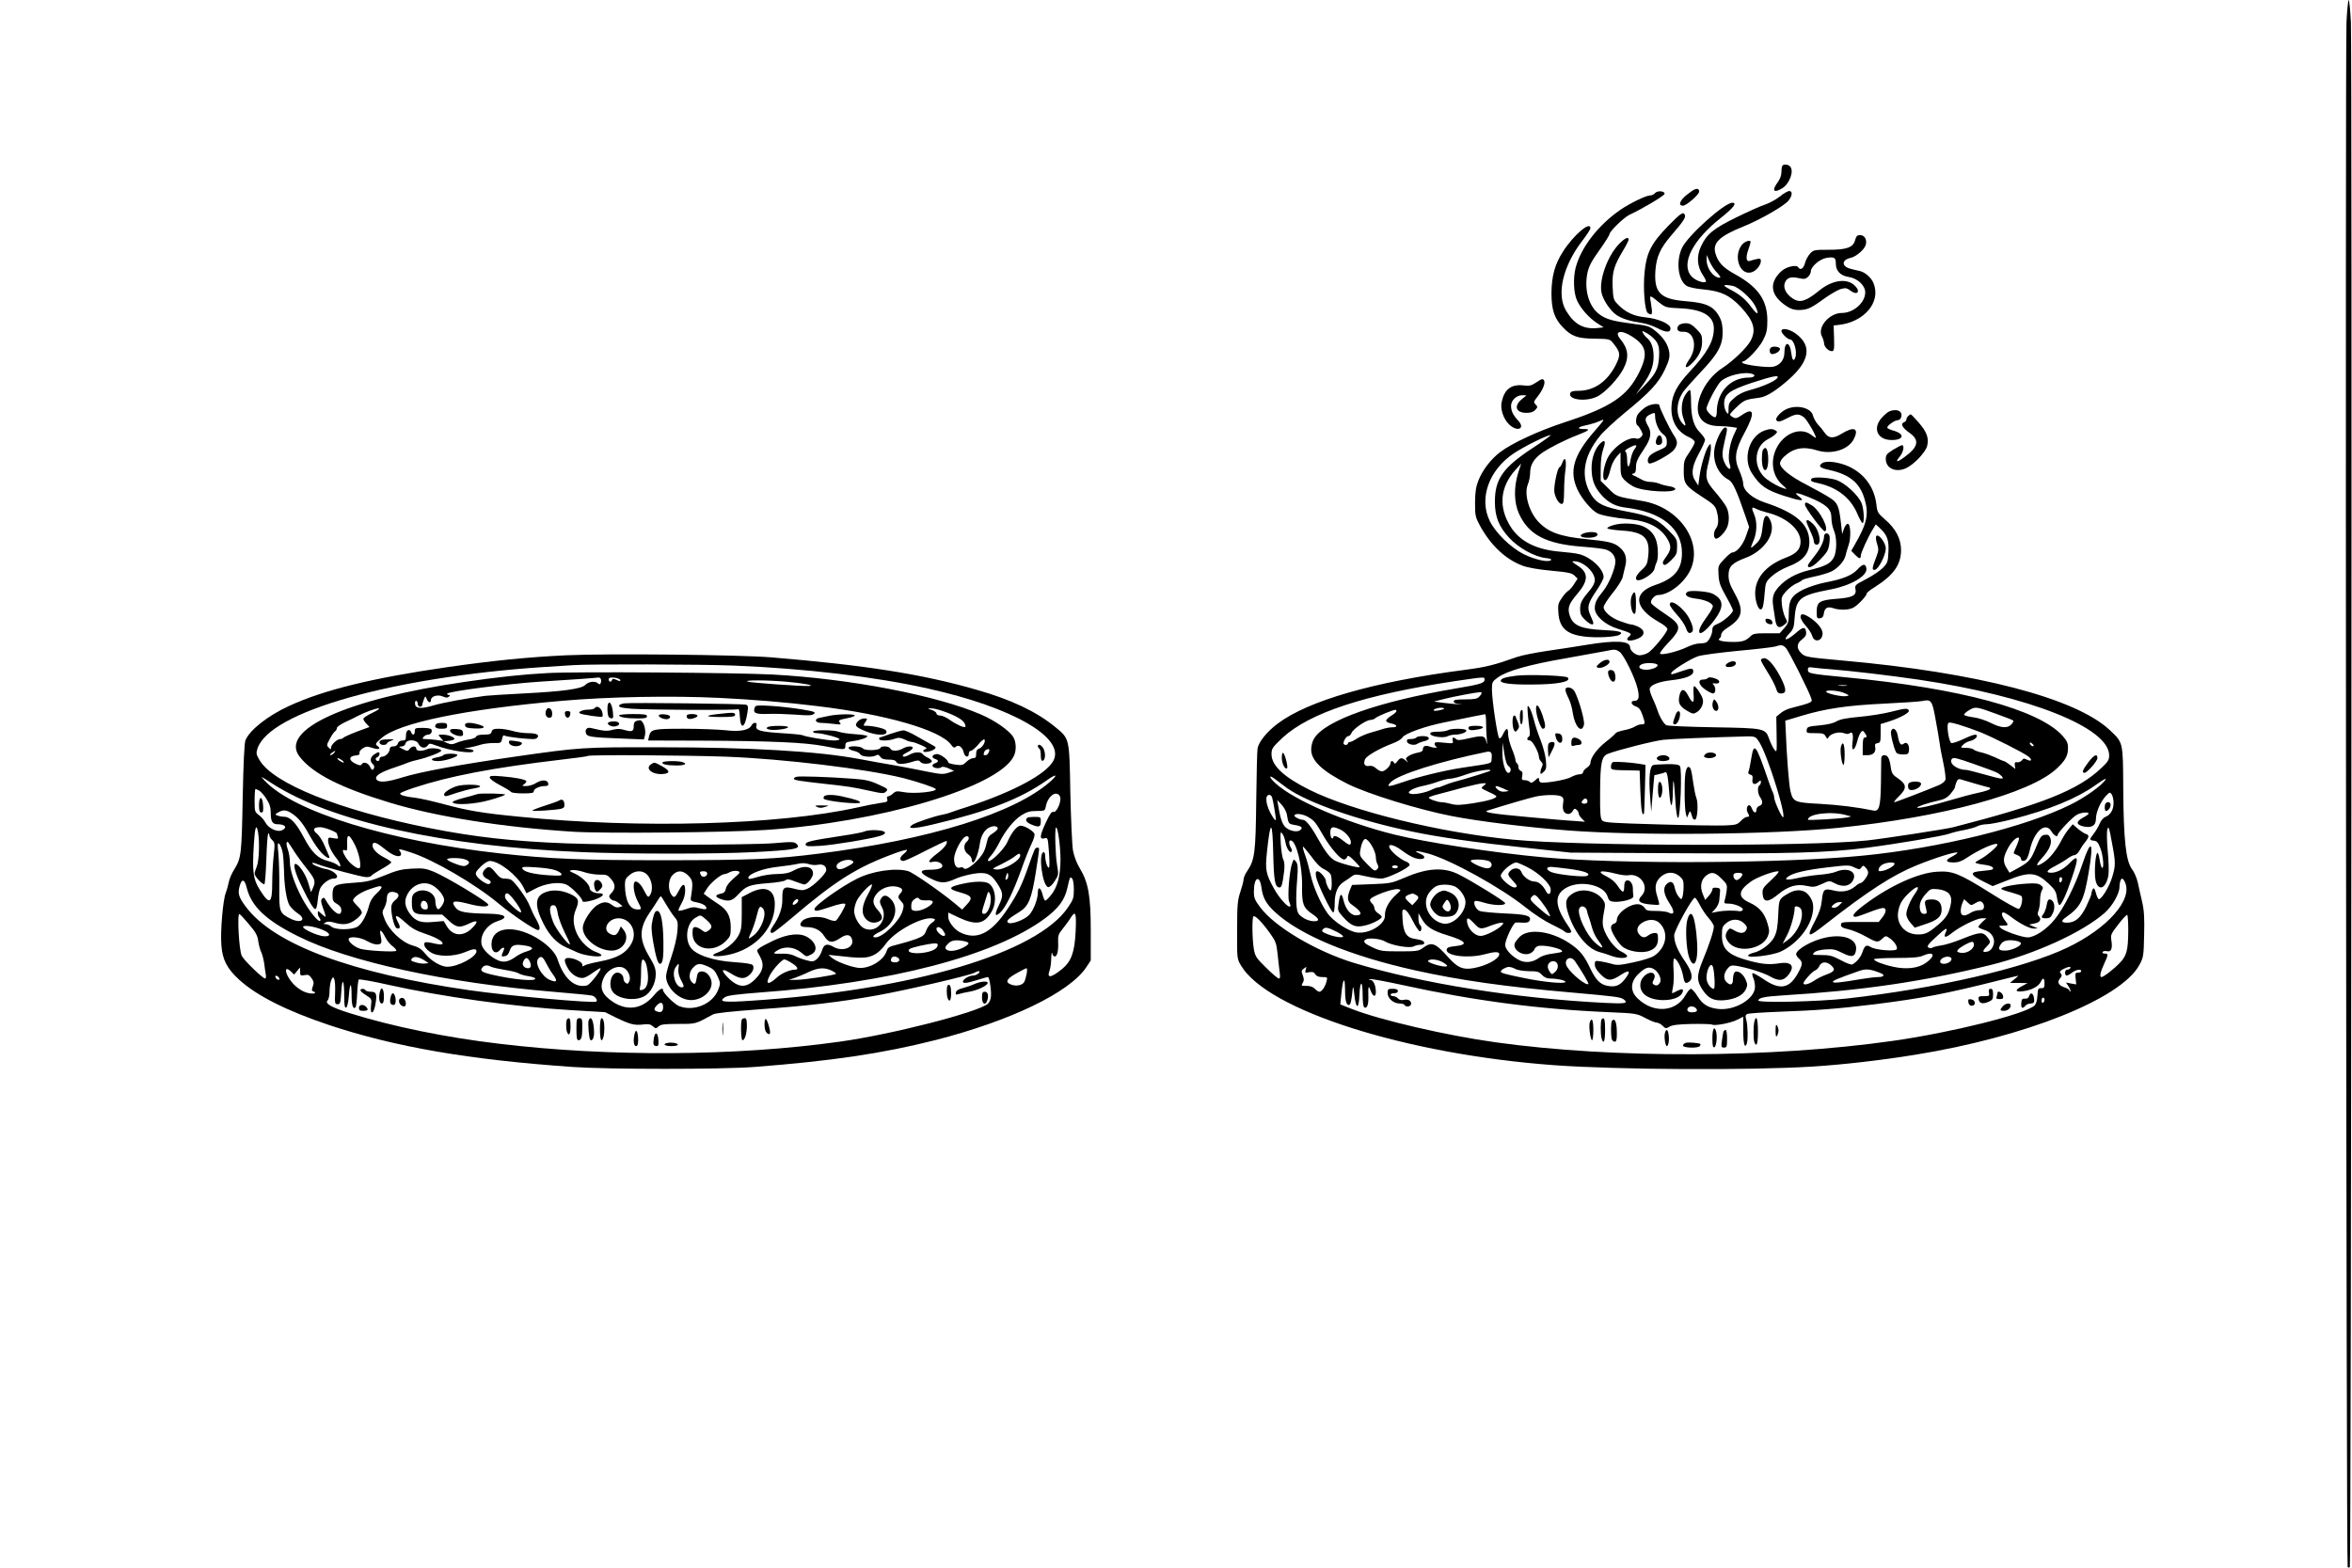 <?xml version="1.0" encoding="UTF-8" standalone="yes"?>
<svg version="1.0" xmlns="http://www.w3.org/2000/svg" width="1200pt" height="800pt" viewBox="0 0 1600 1067" preserveAspectRatio="xMidYMid meet">
  <g transform="translate(0,1067) scale(0.1,-0.1)" fill="#000000" stroke="none">
    <path d="M15965 10518 c-9 -210 -2 -10505 8 -10514 4 -4 10 -4 15 0 9 9 16
10304 7 10514 -4 83 -11 152 -15 152 -4 0 -11 -69 -15 -152z"/>
    <path d="M12127 9543 c-4 -3 -7 -23 -7 -43 0 -23 -9 -48 -25 -70 -43 -58 -28
-77 31 -41 50 31 82 119 52 149 -13 13 -41 16 -51 5z"/>
    <path d="M11530 9381 c-9 -3 -35 -21 -58 -40 -45 -37 -56 -71 -22 -71 23 0
110 76 110 96 0 17 -11 23 -30 15z"/>
    <path d="M11260 9356 c-7 -9 -22 -16 -33 -16 -28 0 -140 -54 -206 -100 -149
-104 -264 -253 -301 -390 -18 -69 -15 -171 8 -223 24 -55 83 -122 140 -158
l42 -27 -36 -4 c-99 -12 -164 24 -220 118 -66 111 -22 301 109 473 32 41 57
80 57 88 0 51 -115 -47 -187 -160 -55 -85 -77 -168 -78 -282 0 -113 20 -173
78 -233 58 -61 99 -76 215 -77 102 -2 104 -2 127 -31 50 -61 52 -80 16 -151
-59 -113 -147 -173 -255 -173 -34 0 -48 -4 -53 -16 -17 -45 106 -61 183 -23
53 25 146 124 179 190 40 77 33 136 -22 202 -44 53 5 65 78 18 102 -64 113
-120 49 -249 -80 -159 -190 -233 -505 -336 -182 -60 -359 -142 -440 -204 -62
-47 -119 -121 -147 -192 -17 -43 -22 -76 -23 -150 0 -89 2 -99 33 -157 74
-135 175 -230 290 -273 34 -13 107 -26 194 -34 117 -11 143 -16 160 -34 l21
-20 -23 -36 c-12 -20 -30 -40 -39 -46 -10 -5 -30 -27 -45 -49 -25 -36 -28 -47
-24 -101 7 -102 55 -147 174 -162 79 -11 218 -4 243 12 30 18 -4 27 -113 32
-146 7 -203 30 -225 94 -19 54 -10 82 49 151 78 91 79 145 2 194 -37 24 -42
29 -23 29 62 0 141 -72 141 -128 0 -18 -12 -43 -33 -68 -56 -66 -67 -87 -67
-129 0 -33 6 -47 33 -73 32 -31 57 -41 57 -23 0 5 -9 29 -20 53 -25 56 -18 81
44 172 25 37 46 77 46 88 0 55 -86 136 -165 156 -22 6 -80 13 -129 17 -161 13
-273 68 -337 167 -86 134 -75 272 31 390 l39 43 -21 -65 c-30 -98 -28 -202 6
-276 66 -145 184 -206 431 -225 72 -5 145 -14 162 -20 39 -13 63 -43 63 -81 0
-45 -44 -153 -82 -199 -47 -58 -58 -81 -58 -120 0 -49 70 -112 155 -138 92
-29 100 -34 81 -50 -38 -32 -1 -42 59 -17 48 21 49 57 1 80 -19 9 -41 16 -50
16 -8 0 -41 10 -73 22 -64 23 -113 66 -113 96 0 11 27 53 60 94 33 40 64 89
69 108 4 19 13 55 19 80 13 54 -1 95 -43 128 -36 29 -75 38 -218 52 -185 18
-264 47 -334 122 -62 69 -95 187 -69 250 9 21 16 57 16 80 0 55 26 97 83 137
53 36 158 89 242 121 77 30 88 40 42 40 -54 0 -45 14 16 26 28 6 69 19 90 28
38 17 38 16 -37 -71 -141 -162 -172 -270 -114 -395 28 -61 96 -142 137 -162
28 -14 116 -31 221 -41 132 -13 217 -61 261 -146 21 -42 17 -66 -23 -119 -16
-23 -19 -33 -10 -42 8 -8 21 -1 52 29 36 37 40 45 40 93 0 50 -2 54 -62 114
-74 74 -121 95 -288 126 -146 28 -194 50 -232 109 -78 123 -58 264 58 405 24
30 101 101 171 159 168 137 226 199 270 292 28 60 34 84 30 115 -7 52 -38 102
-93 146 -41 34 -52 37 -152 50 -138 18 -184 30 -231 65 -71 51 -105 168 -81
282 9 43 27 79 81 154 38 53 69 103 69 109 0 19 98 114 134 131 92 43 241 132
241 144 0 20 -49 23 -65 5z m13 -1017 c14 -26 17 -49 14 -99 -5 -81 -22 -114
-98 -193 l-60 -62 40 55 c59 81 81 136 81 203 0 59 -15 102 -45 127 -9 7 -21
22 -27 33 -10 19 -7 18 33 -5 24 -14 52 -41 62 -59z m-844 -717 c-204 -134
-259 -212 -259 -367 0 -102 27 -169 97 -245 63 -69 172 -129 248 -138 30 -3
43 -8 37 -14 -18 -18 -111 3 -185 40 -90 45 -192 145 -232 226 -75 153 -6 347
163 460 72 48 226 124 251 125 8 1 -46 -39 -120 -87z"/>
    <path d="M12107 9331 c-27 -21 -72 -45 -100 -54 -29 -9 -115 -48 -193 -86
-157 -77 -203 -114 -242 -199 -31 -67 -26 -135 13 -194 15 -22 24 -42 21 -45
-14 -14 -77 10 -100 38 -72 85 10 246 204 398 84 67 110 101 76 101 -54 0
-298 -219 -341 -304 -44 -89 -30 -223 29 -261 15 -10 61 -20 116 -25 119 -11
179 -40 256 -122 86 -94 103 -152 65 -226 -25 -48 -121 -140 -192 -186 -64
-40 -122 -112 -150 -186 -49 -129 1 -210 128 -210 26 0 64 -3 84 -6 l37 -6
-24 -52 c-28 -63 -41 -153 -26 -195 16 -46 -11 -41 -33 6 -21 44 -21 67 -1
153 19 80 20 90 3 90 -22 0 -68 -96 -74 -154 -9 -86 30 -166 97 -201 29 -15
55 -73 116 -251 l24 -71 -21 -61 c-20 -60 -64 -112 -93 -112 -8 0 -33 -21 -56
-46 -42 -45 -42 -47 -38 -108 3 -52 12 -76 51 -145 26 -46 47 -89 47 -95 0
-19 -62 -74 -102 -91 -30 -12 -38 -21 -38 -41 0 -32 -25 -80 -45 -88 -9 -3
-30 -6 -47 -6 -17 0 -54 -11 -82 -25 -62 -30 -174 -57 -182 -44 -3 5 19 35 49
67 103 108 101 126 -18 206 -47 31 -89 63 -92 72 -7 18 24 54 46 54 72 0 174
77 218 164 96 190 -69 434 -323 476 -181 31 -175 29 -231 85 l-53 52 0 84 c0
54 6 101 17 131 19 54 13 70 -17 43 -38 -35 -63 -103 -62 -174 1 -78 19 -126
69 -182 46 -51 95 -76 164 -84 245 -30 383 -141 382 -310 0 -111 -52 -173
-180 -216 -156 -52 -147 -156 22 -252 35 -19 60 -40 59 -49 -2 -24 -103 -147
-135 -163 -15 -8 -39 -15 -54 -15 -27 0 -65 31 -65 54 0 45 -97 50 -297 17
-65 -11 -184 -29 -266 -41 -81 -12 -173 -30 -205 -41 -161 -57 -210 -69 -362
-89 -612 -80 -1061 -209 -1268 -365 -73 -55 -129 -124 -137 -169 -3 -17 -7
-177 -9 -356 -4 -352 -10 -403 -61 -478 -14 -20 -25 -46 -25 -57 0 -11 -10
-49 -22 -85 -19 -57 -22 -88 -22 -260 -1 -195 -1 -195 26 -241 180 -305 1121
-605 2133 -679 430 -31 1333 -36 1760 -9 204 13 460 42 694 80 751 121 1399
380 1526 610 28 52 30 60 33 204 3 115 0 167 -13 225 -10 41 -23 101 -30 133
-7 32 -25 73 -40 92 -41 55 -57 201 -59 546 -2 325 0 313 -93 401 -232 217
-902 391 -1813 472 -249 23 -259 24 -286 51 -33 33 -31 66 7 94 22 17 29 29
27 48 -5 40 -21 38 -72 -7 -65 -56 -93 -54 -39 2 24 25 29 40 33 107 10 129
38 150 248 190 135 26 248 92 240 142 -5 35 -24 33 -59 -5 -37 -42 -103 -68
-220 -90 -46 -9 -112 -30 -147 -47 -82 -40 -102 -71 -102 -161 0 -61 -3 -71
-31 -103 l-31 -35 -89 0 c-75 0 -92 -3 -108 -19 -33 -33 -57 -41 -123 -40 -69
0 -109 11 -90 23 7 4 12 16 12 26 0 12 15 30 38 44 109 70 120 118 53 239 -32
57 -41 85 -41 121 0 61 23 84 118 120 124 48 202 160 170 245 -22 57 -45 52
-53 -11 -11 -93 -16 -107 -47 -138 -17 -17 -32 -29 -34 -27 -3 2 5 24 16 48
23 52 26 126 5 176 -21 50 -19 56 13 40 15 -8 49 -19 76 -26 130 -32 226 -115
226 -197 0 -52 -26 -81 -99 -109 -163 -62 -237 -175 -201 -307 12 -42 28 -57
40 -37 5 7 12 50 15 96 7 81 8 83 49 121 25 23 71 50 112 66 101 38 144 89
144 168 -1 120 -89 197 -303 268 -85 28 -147 81 -147 127 0 17 -12 56 -26 88
-38 83 -31 138 35 260 73 135 66 179 -20 119 -31 -21 -41 -24 -58 -14 -12 6
-21 14 -21 19 0 5 22 29 49 54 48 45 56 48 155 61 45 6 115 51 200 127 139
125 154 227 44 308 -43 32 -98 42 -98 18 0 -16 42 -57 58 -57 27 0 51 -84 36
-124 -11 -29 -21 -17 -27 30 -9 82 -47 84 -47 3 0 -48 -31 -86 -77 -95 -40 -8
-200 13 -209 27 -3 5 -1 9 4 9 24 0 113 95 138 147 23 45 28 69 28 132 0 138
-63 228 -219 314 -84 46 -117 82 -135 145 -19 70 30 116 192 181 116 47 278
140 307 177 26 33 27 64 4 64 -10 0 -40 -17 -66 -39z m-424 -518 c20 -22 26
-33 16 -33 -42 0 -90 65 -88 122 l0 33 20 -45 c11 -25 34 -60 52 -77z m106
-89 c40 -8 126 -85 152 -136 31 -61 17 -67 -24 -11 -42 57 -80 89 -152 126
-51 27 -43 34 24 21z m135 -600 c25 -9 8 -24 -27 -24 -125 0 -217 -100 -217
-234 0 -21 -5 -36 -12 -36 -17 0 -58 41 -58 58 0 27 70 161 98 187 44 41 165
69 216 49z m166 -29 c-17 -21 -104 -59 -182 -79 -45 -12 -80 -29 -107 -53 -36
-30 -41 -40 -41 -76 0 -38 -1 -39 -15 -21 -8 10 -15 36 -15 56 0 65 35 91 190
143 145 47 191 56 170 30z m60 -1835 c19 -19 160 -299 174 -347 7 -23 1 -26
-141 -63 -24 -6 -55 -21 -70 -35 l-28 -23 2 -124 c2 -119 2 -122 -15 -100 -10
12 -25 44 -35 71 -26 74 -27 75 -377 81 -168 3 -313 9 -323 14 -18 9 -48 60
-62 106 -4 14 -19 49 -32 78 -14 29 -22 59 -19 67 9 25 65 46 145 55 99 11
151 32 151 59 0 26 -12 26 -85 1 -67 -23 -65 -23 -65 -11 0 15 131 97 181 114
25 9 147 25 270 37 124 11 238 25 254 29 45 14 53 13 75 -9z m-1131 -27 c28
-19 106 -178 122 -250 14 -59 8 -83 -21 -83 -30 0 -24 -27 9 -38 22 -8 32 -21
45 -58 21 -61 20 -64 -7 -64 -12 0 -32 -7 -44 -15 -12 -8 -46 -20 -75 -25 -29
-6 -54 -15 -56 -20 -2 -5 -32 -32 -68 -60 -60 -47 -104 -108 -104 -144 0 -9
-11 -23 -25 -32 -14 -9 -25 -23 -25 -30 0 -8 -10 -14 -24 -14 -14 0 -40 -9
-58 -19 -33 -20 -192 -46 -209 -35 -5 3 -9 12 -9 21 0 13 -5 12 -25 -7 -20
-18 -28 -21 -37 -12 -7 7 -22 12 -35 12 -19 0 -22 4 -17 29 4 20 2 30 -10 34
-9 4 -16 15 -16 26 0 11 -4 23 -10 26 -5 3 -10 14 -10 23 0 9 -11 44 -25 77
-13 33 -25 77 -25 98 0 47 -11 47 -34 1 -11 -24 -21 -33 -27 -27 -12 12 -49
260 -49 330 0 50 2 54 40 82 62 45 214 88 470 132 129 23 251 45 270 49 54 12
64 11 89 -7z m258 -89 c5 -16 -49 -36 -88 -32 -40 4 -49 24 -17 38 30 12 100
8 105 -6z m1178 -29 c130 -10 418 -44 600 -71 754 -112 1295 -327 1295 -515 0
-31 -8 -44 -54 -87 -158 -150 -400 -246 -1006 -402 -50 -13 -467 -77 -585 -90
-384 -42 -1954 -39 -2410 5 -495 47 -1096 194 -1388 340 -173 86 -257 165
-257 241 0 39 5 46 73 111 185 172 561 295 1181 388 198 29 196 29 196 10 0
-24 -29 -33 -191 -60 -529 -89 -893 -217 -969 -341 -12 -19 -20 -49 -20 -76 0
-76 76 -147 249 -234 140 -69 480 -174 706 -218 177 -35 516 -77 790 -98 478
-37 1392 -29 1845 18 705 72 1302 234 1482 402 60 56 78 88 78 141 0 33 -7 49
-37 83 -162 179 -693 323 -1473 398 -250 24 -260 26 -260 52 0 17 5 19 38 14
20 -3 73 -8 117 -11z m108 -112 c-13 -2 -35 -2 -50 0 -16 2 -5 4 22 4 28 0 40
-2 28 -4z m-15 -50 c35 -16 36 -17 12 -21 -30 -5 -127 16 -135 29 -10 16 83
10 123 -8z m-2468 0 c0 -3 -7 -15 -17 -25 -13 -14 -31 -18 -95 -18 -61 0 -78
-3 -78 -14 0 -10 14 -16 43 -19 23 -2 20 -3 -8 -1 -27 2 -77 7 -110 11 l-60 8
70 18 c64 16 212 44 243 46 6 1 12 -2 12 -6z m3088 -175 c12 -62 24 -135 28
-163 3 -27 15 -90 26 -140 10 -49 17 -99 14 -111 -3 -12 -21 -27 -43 -37 -90
-38 -296 -117 -305 -117 -6 0 8 18 31 40 55 54 54 80 -3 120 -39 26 -46 36
-52 78 -9 61 -20 82 -44 82 -14 0 -20 -7 -21 -22 0 -13 -1 -88 -2 -168 -3
-165 -12 -196 -55 -186 -99 21 -233 38 -362 45 -171 9 -181 13 -199 87 -10 41
-26 246 -32 414 l-3 65 110 33 c163 49 310 71 563 83 124 6 242 14 261 18 58
13 66 3 88 -121z m-3366 60 c-19 -5 -39 -7 -45 -5 -19 7 35 25 58 19 16 -5 14
-7 -13 -14z m3786 -29 c57 -20 106 -40 109 -43 4 -3 -2 -15 -12 -26 -26 -29
-72 -25 -141 10 -34 17 -85 34 -118 38 -33 4 -61 12 -63 17 -1 6 14 20 35 32
43 25 48 24 190 -28z m-4088 21 c0 -6 -16 -20 -35 -31 -19 -12 -35 -27 -35
-34 0 -7 16 -16 35 -19 41 -8 47 -26 8 -26 -15 0 -40 -4 -57 -9 -17 -6 -58
-18 -90 -27 -33 -9 -75 -28 -94 -40 -19 -13 -41 -24 -48 -24 -8 0 -14 -4 -14
-10 0 -5 -7 -10 -15 -10 -8 0 -15 5 -15 11 0 19 20 49 33 49 7 0 17 10 22 23
12 27 100 87 128 87 11 0 28 6 36 14 14 12 115 54 134 55 4 1 7 -4 7 -9z m610
-77 c0 -32 2 -83 5 -113 3 -37 2 -44 -3 -20 -9 44 -24 47 -119 25 -55 -13 -77
-15 -86 -6 -18 18 -30 13 -24 -10 5 -20 3 -20 -59 -14 -54 6 -64 5 -64 -8 0
-8 6 -18 13 -20 6 -3 3 -5 -8 -6 -11 0 -29 4 -40 8 -27 11 -45 3 -45 -19 0
-12 -11 -19 -37 -23 -21 -4 -48 -14 -61 -23 -19 -13 -21 -18 -10 -32 11 -14 9
-14 -8 1 -27 23 -38 22 -58 -5 -12 -16 -18 -19 -22 -10 -7 16 -24 16 -24 -1 0
-20 -38 -57 -59 -57 -9 0 -27 9 -40 21 -15 14 -31 19 -47 16 -30 -5 -41 14
-27 46 11 24 101 75 189 108 30 11 59 29 64 39 15 27 155 78 294 105 66 14
153 31 191 39 39 8 73 14 78 15 4 1 7 -25 7 -56z m3360 -65 c90 -36 300 -142
332 -168 27 -22 19 -36 -12 -20 -18 9 -24 9 -34 -5 -7 -9 -21 -15 -32 -13 -15
2 -18 -2 -16 -21 l4 -25 -35 27 c-20 15 -39 27 -43 27 -4 0 -31 11 -59 25 -29
13 -71 29 -95 34 -23 5 -47 14 -53 20 -6 6 -29 11 -51 11 -38 0 -39 1 -22 19
10 11 29 22 44 26 30 7 52 23 52 36 0 16 -26 10 -94 -22 -36 -17 -73 -29 -80
-26 -15 6 -32 106 -23 131 5 12 16 11 74 -6 37 -11 102 -34 143 -50z m-1518
-45 c26 -30 55 -94 98 -219 53 -154 93 -305 82 -316 -8 -8 -62 110 -62 137 0
9 -4 23 -9 33 -5 9 -19 46 -31 82 -85 248 -97 263 -116 145 -6 -38 -14 -77
-18 -86 -5 -11 -1 -18 12 -21 15 -4 18 -12 15 -31 -6 -32 13 -44 38 -21 17 15
19 15 19 1 0 -9 -4 -19 -10 -22 -15 -9 -12 -58 5 -81 20 -27 18 -52 -5 -59
-11 -3 -20 -15 -20 -26 0 -27 -19 -24 -30 6 -5 14 -14 25 -19 25 -15 0 -22
-30 -11 -50 14 -25 13 -30 -5 -30 -9 0 -27 -12 -41 -27 -24 -25 -33 -28 -107
-31 -45 -2 -248 1 -451 7 -315 9 -372 12 -385 26 -13 13 -16 44 -15 193 1 199
10 244 52 261 62 25 318 90 380 96 56 6 307 16 563 23 42 2 60 -2 71 -15z
m1884 -50 c-7 -7 -26 7 -26 19 0 6 6 6 15 -2 9 -7 13 -15 11 -17z m-3572 -138
c11 -8 16 -21 13 -30 -20 -51 -57 30 -56 122 l2 68 11 -73 c8 -51 17 -78 30
-87z m-116 54 c-3 -38 16 -32 -198 -64 -122 -18 -306 -63 -411 -100 -94 -32
-110 -33 -79 0 50 53 332 142 655 208 29 5 37 -6 33 -44z m3439 -98 c11 -5 25
-17 33 -25 18 -23 2 -21 -123 14 -59 17 -113 30 -120 30 -63 0 -121 46 -97 75
10 12 34 6 150 -35 76 -26 147 -53 157 -59z m-3449 13 c-6 -5 -164 -55 -243
-75 -22 -6 -54 -17 -72 -25 -17 -8 -36 -14 -43 -14 -6 0 -24 -7 -41 -15 -40
-21 -128 -37 -147 -26 -13 7 -11 11 10 25 14 9 48 21 74 26 27 5 74 18 104 29
30 11 69 21 85 21 17 0 66 13 110 29 69 25 180 42 163 25z m-1382 -118 c141
-100 484 -220 851 -296 188 -39 423 -73 783 -111 l295 -32 705 -4 c758 -5
1051 3 1310 37 216 28 518 80 560 95 19 7 64 19 100 25 36 7 77 18 92 26 15 8
44 14 65 14 21 0 99 15 173 34 253 65 437 140 567 232 70 50 88 56 52 18 -37
-40 -136 -108 -219 -149 -306 -153 -894 -298 -1420 -349 -542 -53 -1648 -59
-2170 -11 -332 30 -801 102 -1015 155 -330 82 -679 232 -807 348 -46 42 -50
64 -5 30 17 -14 55 -41 83 -62z m4687 29 c48 -14 89 -25 92 -25 3 0 5 -4 5 -9
0 -5 -35 -17 -77 -26 -43 -9 -130 -32 -193 -51 -129 -38 -219 -58 -226 -51 -7
6 74 33 143 48 39 8 60 19 83 45 16 19 30 39 30 44 0 5 5 21 10 35 7 19 15 25
28 21 9 -3 56 -17 105 -31z m-3345 -9 c-10 -7 -18 -16 -18 -19 0 -4 23 -16 50
-28 28 -12 50 -25 50 -29 0 -14 -56 -31 -158 -47 -85 -13 -114 -14 -149 -5
-24 7 -53 12 -65 12 -27 0 -88 22 -88 31 0 4 28 14 63 23 34 9 112 29 172 46
61 16 121 29 135 29 23 0 24 -1 8 -13z m130 -23 l37 -17 -29 -4 c-20 -2 -35 3
-50 17 -25 26 -9 27 42 4z m4152 -98 c0 -46 -21 -82 -56 -95 -13 -5 -30 -25
-38 -45 -8 -19 -26 -50 -40 -68 -32 -42 -32 -45 0 -49 21 -2 30 -13 45 -53 19
-51 26 -141 10 -131 -5 4 -12 29 -16 56 -4 28 -11 48 -15 45 -15 -9 -23 -148
-11 -193 20 -71 70 -48 86 40 4 20 2 92 -4 160 -7 72 -8 135 -3 153 8 26 12
14 30 -85 27 -141 27 -161 2 -242 -19 -63 -71 -148 -90 -148 -5 0 -14 19 -20
42 -9 31 -14 38 -21 27 -5 -8 -9 -21 -9 -29 0 -9 -16 -48 -35 -88 -38 -79 -76
-112 -132 -112 -40 0 -42 13 -7 37 100 70 122 113 154 301 37 216 19 243 -42
61 -48 -145 -124 -296 -188 -376 -55 -69 -137 -123 -185 -123 -38 0 -164 44
-184 65 -14 13 -12 15 17 15 38 0 39 3 12 37 -22 28 -26 53 -9 53 6 0 28 -13
48 -28 61 -47 128 -82 158 -82 l28 1 -30 13 -30 13 38 8 c38 7 49 29 27 51 -8
8 -8 19 0 38 5 15 10 47 10 72 0 24 6 53 12 64 11 16 9 22 -7 35 -15 12 -37
15 -95 11 -90 -5 -185 -25 -173 -37 4 -4 35 -15 67 -23 33 -9 64 -20 69 -25
13 -13 -1 -81 -18 -87 -7 -3 -93 45 -191 107 -215 135 -260 153 -365 146 -128
-8 -318 -94 -489 -221 -76 -56 -99 -86 -65 -86 8 0 48 14 90 30 42 17 84 30
95 30 27 0 25 -28 -4 -65 l-24 -30 -129 0 c-120 0 -128 -1 -128 -19 0 -15 11
-22 51 -31 28 -6 80 -28 116 -48 77 -43 84 -44 114 -16 22 21 25 21 48 5 33
-21 60 -62 50 -77 -10 -16 -145 -5 -176 15 -29 19 -42 11 -57 -35 -11 -33 -37
-65 -68 -83 -7 -4 -43 9 -79 29 -57 30 -77 35 -133 35 -61 0 -64 1 -48 17 10
11 38 18 76 21 51 4 68 0 116 -24 64 -33 88 -27 93 24 7 70 -81 106 -201 82
-94 -18 -207 -81 -207 -115 0 -7 9 -20 20 -30 26 -24 25 -40 -8 -99 -58 -105
-122 -117 -233 -41 -38 26 -73 45 -76 41 -3 -3 -1 -17 5 -31 7 -14 12 -42 12
-62 0 -81 -137 -163 -251 -150 -69 8 -107 32 -141 88 -17 27 -37 49 -44 49 -7
0 -23 -19 -36 -42 -64 -116 -217 -128 -325 -25 -56 52 -52 118 9 173 43 40 65
46 97 30 34 -18 59 -71 44 -94 -12 -20 -24 -24 -42 -13 -10 7 -11 13 -1 31 26
49 -22 69 -65 25 -34 -33 -34 -87 -1 -120 61 -61 238 -54 263 11 9 24 -3 27
-36 10 -16 -9 -32 -16 -34 -16 -3 0 0 19 5 43 5 23 7 74 4 114 -3 40 -2 75 3
78 14 8 50 -57 60 -109 10 -56 16 -64 39 -50 34 22 26 67 -23 139 -52 75 -75
131 -75 179 0 32 123 256 141 256 5 0 20 -23 34 -50 14 -28 41 -68 60 -89 19
-21 35 -47 35 -57 0 -29 -33 -128 -75 -229 -43 -104 -43 -143 1 -206 38 -55
74 -72 143 -67 73 6 129 33 148 73 13 28 13 35 -1 68 -18 43 -62 70 -77 46 -5
-8 -9 -29 -9 -46 0 -37 -18 -43 -44 -17 -22 22 -20 56 5 89 19 23 27 26 58 22
69 -10 189 -47 232 -72 60 -34 91 -32 123 6 51 60 27 96 -56 83 -70 -11 -118
-7 -208 17 -142 38 -185 78 -185 172 0 52 3 62 28 83 38 33 90 32 123 -1 20
-20 23 -28 14 -45 -13 -25 -42 -26 -82 -2 -28 16 -30 16 -44 -2 -19 -27 -18
-49 6 -79 60 -76 229 -50 267 40 12 30 12 41 -2 88 -20 70 -57 112 -121 141
-83 37 -81 80 8 144 39 28 150 70 186 70 10 0 -9 -24 -46 -58 -59 -55 -63 -61
-60 -98 5 -58 37 -58 107 0 67 55 125 72 195 56 43 -9 54 -8 100 13 52 24 53
24 87 6 59 -32 111 -20 130 28 20 54 -46 81 -122 49 -19 -8 -70 -17 -114 -20
-44 -4 -111 -14 -148 -23 -72 -16 -93 -12 -61 11 33 25 124 46 272 63 134 16
144 16 178 -1 34 -15 37 -16 48 0 11 15 14 15 29 -1 9 -9 17 -25 17 -34 0 -21
-37 -71 -52 -71 -5 0 -23 -11 -39 -25 -38 -31 -88 -40 -143 -26 -65 16 -73 10
-81 -66 -5 -48 -18 -86 -46 -140 -62 -117 -53 -121 69 -25 293 229 458 336
623 403 126 51 267 95 276 86 3 -3 -14 -15 -36 -27 -50 -25 -45 -40 12 -40 30
0 55 9 87 31 91 61 210 112 210 90 0 -14 -79 -80 -117 -99 -18 -9 -33 -19 -33
-23 0 -4 25 -10 55 -14 51 -6 75 -19 62 -32 -3 -3 -36 -8 -72 -11 -86 -6 -84
-25 6 -70 l66 -33 102 40 c148 60 195 56 280 -24 42 -40 50 -53 56 -96 4 -27
11 -49 16 -49 14 0 49 76 85 184 49 143 45 164 -16 101 -38 -40 -87 -65 -124
-65 -41 0 -31 17 27 46 28 15 66 37 83 50 17 13 39 24 48 24 9 0 25 14 34 31
9 17 27 44 40 59 27 35 28 47 1 55 -11 4 -35 20 -54 36 l-33 29 -26 -31 c-15
-18 -36 -50 -48 -73 -33 -66 -78 -123 -117 -151 -58 -39 -68 -30 -22 21 54 58
74 104 61 139 -8 21 -16 26 -37 23 -24 -3 -32 -13 -60 -83 -37 -90 -46 -100
-124 -144 l-57 -31 -15 24 c-30 46 -31 73 -2 131 25 52 68 95 81 82 3 -3 -4
-27 -15 -52 -12 -26 -21 -49 -21 -52 0 -2 11 -8 25 -13 14 -5 25 -16 25 -25 0
-18 24 -20 38 -2 6 7 16 34 22 61 29 130 108 197 148 126 16 -27 42 -41 42
-22 0 15 102 123 131 137 29 16 79 20 79 8 0 -5 -17 -17 -38 -28 -48 -26 -48
-47 0 -59 57 -14 88 4 88 51 0 46 32 118 68 156 25 26 28 27 39 11 7 -10 13
-36 13 -59z m-5726 38 c8 -28 26 -135 26 -152 0 -9 -12 2 -25 24 -44 71 -54
145 -20 145 8 0 16 -8 19 -17z m1967 7 c16 -9 18 -18 13 -50 -7 -44 7 -70 37
-70 10 0 23 9 29 21 9 16 14 18 26 8 8 -6 14 -18 14 -25 0 -8 10 -24 21 -35
l22 -22 -79 6 c-44 2 -187 15 -319 27 -231 21 -299 32 -265 43 109 35 295 89
330 96 64 13 148 13 171 1z m179 -36 c0 -8 -9 -14 -20 -14 -22 0 -26 10 -8 28
13 13 28 7 28 -14z m-2045 -91 c10 -59 11 -61 54 -68 47 -8 57 -18 36 -35 -21
-17 -77 -5 -103 23 -20 21 -34 65 -48 152 l-5 30 30 -32 c17 -19 33 -48 36
-70z m3810 -2 l30 -8 -25 -6 c-41 -9 -270 -22 -270 -16 0 41 165 60 265 30z
m-3665 -12 c43 -26 49 -34 107 -134 49 -82 113 -155 137 -155 8 0 17 8 20 17
6 14 13 10 46 -22 22 -22 40 -42 40 -46 0 -11 -145 28 -173 46 -33 21 -64 63
-112 148 -44 80 -81 127 -100 127 -23 0 -65 22 -59 31 9 16 58 9 94 -12z
m-238 -259 c4 -176 12 -220 43 -220 14 0 20 22 31 111 4 37 2 64 -6 79 -7 13
-14 62 -17 109 -4 76 -3 84 10 68 8 -9 17 -34 21 -55 6 -42 30 -81 42 -69 5 4
3 17 -4 27 -14 24 -16 50 -2 50 38 0 81 -173 78 -312 -2 -119 8 -147 67 -187
51 -34 55 -51 15 -51 -35 0 -77 19 -103 47 -20 23 -24 95 -12 243 6 78 4 99
-8 115 -15 20 -16 19 -26 -9 -19 -49 -33 -225 -22 -259 13 -36 13 -37 2 -37
-16 0 -72 64 -100 115 -60 106 -65 134 -52 256 24 228 38 221 43 -21z m452
176 c37 -16 76 -60 76 -87 0 -26 -11 -24 -55 11 -38 31 -65 38 -65 19 0 -5 -4
-7 -10 -4 -11 7 -14 58 -3 68 9 10 20 9 57 -7z m198 -83 c25 -29 48 -80 48
-108 0 -15 5 -36 11 -47 9 -16 8 -24 -4 -36 -14 -13 -21 -9 -67 38 -49 51 -52
55 -46 93 7 44 22 77 35 77 4 0 15 -8 23 -17z m233 -67 c24 -19 60 -39 80 -46
61 -20 91 7 35 30 -53 22 -24 22 55 1 154 -43 497 -232 667 -369 52 -42 129
-92 175 -114 46 -22 85 -44 89 -49 7 -11 44 -12 44 0 0 4 -11 25 -25 45 -91
134 -92 211 -3 257 95 49 250 15 274 -61 10 -31 16 -35 50 -38 22 -1 59 4 84
11 35 11 44 17 42 33 -2 10 -3 31 -3 45 1 34 -22 64 -43 56 -11 -4 -16 -18
-16 -42 0 -46 -11 -44 -44 5 -16 25 -44 49 -71 62 -79 39 -51 49 56 22 34 -9
73 -14 87 -11 83 16 146 -80 91 -139 -33 -35 -19 -51 51 -59 34 -4 64 -5 67
-2 3 3 -3 28 -12 56 -21 63 -13 102 27 136 39 33 87 33 125 1 24 -21 28 -32
27 -73 0 -27 -4 -58 -8 -69 -7 -18 -8 -18 -26 4 -11 13 -22 39 -26 59 -8 43
-29 52 -56 25 -27 -26 -19 -72 24 -136 33 -51 29 -78 -10 -57 -11 6 -50 11
-86 11 -54 0 -67 3 -75 19 -6 10 -22 22 -35 25 -54 14 -156 -55 -156 -106 0
-11 -8 -22 -20 -25 -12 -3 -20 -14 -20 -27 0 -25 46 -102 76 -127 41 -35 134
-50 187 -30 40 15 57 40 57 82 0 34 -3 39 -22 39 -13 0 -32 -7 -42 -15 -25
-19 -41 -19 -60 1 -27 26 -20 62 17 84 42 26 87 25 116 -1 66 -62 50 -167 -36
-225 -18 -12 -79 -31 -140 -44 -93 -20 -114 -21 -148 -10 -22 6 -57 14 -77 17
-36 5 -38 4 -38 -22 0 -19 13 -40 40 -67 46 -47 72 -47 139 -2 57 37 69 27 29
-26 -37 -49 -69 -61 -126 -49 -47 10 -77 42 -113 118 -42 89 -71 124 -141 171
-125 83 -277 103 -338 45 -16 -16 -32 -37 -35 -46 -16 -48 66 -94 112 -64 13
9 23 20 23 25 0 5 9 14 19 19 31 17 186 -18 167 -37 -4 -3 -33 -9 -66 -13 -35
-4 -71 -15 -89 -28 -43 -31 -91 -37 -133 -17 -52 25 -98 74 -98 105 0 34 55
151 72 152 7 1 30 0 51 -1 27 -1 39 3 44 16 12 31 -22 41 -171 47 -80 4 -156
11 -170 17 -24 9 -46 54 -32 67 3 4 30 -1 60 -10 63 -20 146 -23 146 -4 0 11
-223 149 -317 196 -101 50 -212 44 -363 -21 -92 -39 -100 -41 -229 -46 l-133
-5 -14 -33 c-21 -51 -18 -81 12 -101 68 -47 78 -73 28 -73 -35 0 -70 42 -84
102 -14 57 -24 50 -34 -24 -7 -44 -5 -49 30 -88 56 -62 85 -74 147 -60 51 11
117 45 117 60 0 4 -11 15 -25 24 -14 9 -25 25 -25 35 0 10 -7 24 -15 31 -8 7
-15 18 -15 25 0 21 152 79 192 73 22 -3 21 -6 -15 -38 -48 -43 -78 -100 -75
-140 4 -59 -104 -127 -189 -117 -57 6 -165 77 -204 134 -49 70 -97 183 -114
263 -9 41 -25 99 -36 129 -11 29 -18 56 -15 58 2 3 27 -27 56 -65 34 -48 63
-77 90 -89 21 -10 41 -27 44 -38 9 -31 7 -105 -2 -105 -10 0 -32 45 -32 64 0
20 -40 66 -57 66 -12 0 -14 -8 -10 -36 7 -44 103 -244 117 -244 6 0 10 27 10
61 0 73 20 121 63 148 18 11 42 28 54 37 21 15 28 15 94 0 39 -9 87 -16 105
-16 41 0 194 74 194 94 0 8 -13 19 -29 24 -16 6 -47 27 -70 47 -78 71 -34 88
54 21z m590 -70 c24 -17 13 -46 -17 -46 -27 0 -103 33 -112 49 -11 16 106 14
129 -3z m256 -38 c78 -39 159 -116 159 -152 0 -34 -16 -41 -31 -14 -21 42 -52
68 -79 68 -33 0 -78 33 -90 66 -11 28 -50 32 -74 8 -22 -22 -20 -30 14 -66 34
-36 38 -48 12 -48 -24 0 -92 58 -92 79 0 26 74 90 106 91 6 0 40 -14 75 -32z
m2499 23 c0 -13 -46 -41 -81 -48 -27 -5 -31 -3 -27 13 2 10 14 24 28 31 29 15
80 17 80 4z m-3380 -21 c0 -5 -9 -10 -20 -10 -11 0 -20 5 -20 10 0 6 9 10 20
10 11 0 20 -4 20 -10z m1167 -14 c103 -14 149 -31 121 -47 -20 -11 -201 8
-243 25 -38 16 -39 36 -2 36 12 0 68 -7 124 -14z m1035 -66 c38 -37 40 -43 35
-83 -3 -23 -9 -52 -13 -64 -6 -21 -3 -23 25 -23 43 0 104 -26 98 -42 -2 -7
-13 -11 -23 -10 -36 7 -109 5 -149 -3 l-40 -8 25 27 c13 15 26 41 27 59 2 18
4 43 5 57 3 21 -2 26 -24 28 -20 2 -28 -1 -28 -12 0 -8 -11 -28 -24 -43 l-25
-28 -16 39 c-21 50 -13 98 22 126 37 29 60 25 105 -20z m141 33 c9 -8 -22 -43
-38 -43 -15 0 -28 28 -19 41 6 10 47 12 57 2z m2177 -37 c0 -8 -4 -18 -10 -21
-5 -3 -10 3 -10 14 0 12 5 21 10 21 6 0 10 -6 10 -14z m-5448 -60 c9 -67 32
-108 91 -163 171 -158 511 -299 957 -398 303 -67 612 -111 1060 -150 305 -27
336 -31 358 -48 32 -25 9 -30 -125 -23 -616 31 -1243 131 -1711 272 -257 78
-541 246 -639 379 -37 49 -43 64 -43 107 0 99 40 118 52 24z m5876 39 c54
-118 -119 -314 -393 -445 -294 -140 -892 -278 -1500 -346 -201 -22 -609 -31
-603 -13 6 19 42 26 165 34 540 33 951 93 1412 206 308 76 632 224 783 358 50
45 98 129 98 172 0 32 9 59 19 59 4 0 13 -11 19 -25z m-4557 -30 c35 -19 69
-70 69 -104 0 -76 -87 -160 -152 -147 -100 20 -152 144 -91 216 14 18 36 36
47 40 34 14 95 11 127 -5z m3130 -44 c-32 -44 -61 -112 -61 -143 0 -17 12 -41
29 -60 l28 -32 69 23 c87 28 114 52 114 101 0 49 -26 72 -77 68 -41 -3 -43 -8
-27 -70 5 -24 3 -28 -15 -28 -14 0 -23 8 -27 25 -9 37 2 70 38 111 30 34 35
36 80 32 70 -7 100 -37 92 -92 -11 -68 -29 -100 -85 -148 -70 -59 -89 -68
-141 -68 -86 0 -147 69 -134 153 9 56 28 87 82 137 51 46 70 41 35 -9z m-3400
-11 c24 -13 24 -21 -2 -49 l-21 -22 -24 22 c-30 28 -30 37 -1 49 29 11 26 11
48 0z m852 -42 c19 -24 42 -58 51 -76 16 -32 16 -33 -1 -23 -10 5 -43 32 -73
59 -48 43 -53 51 -41 66 20 23 26 21 64 -26z m2958 -14 c24 14 33 15 45 5 8
-7 14 -22 12 -33 -2 -16 -10 -21 -34 -21 -17 -1 -43 -8 -57 -18 -42 -27 -67
-23 -67 13 0 16 5 41 12 55 l11 25 24 -22 c23 -22 24 -22 54 -4z m-928 -15
c-11 -12 -29 -19 -39 -17 -17 3 -17 4 0 21 10 9 27 17 39 17 l21 0 -21 -21z
m-2903 -104 c19 -38 41 -71 48 -73 14 -4 17 34 2 43 -5 3 -10 23 -10 43 l0 37
23 -40 c29 -52 73 -80 172 -110 131 -40 149 -65 52 -75 -39 -4 -53 -9 -55 -23
-8 -43 146 -62 258 -32 70 19 100 19 100 1 0 -32 -86 -79 -174 -95 -73 -13
-107 1 -171 71 -92 103 -115 111 -178 64 -26 -19 -42 -21 -155 -21 -117 0
-132 2 -184 27 -57 26 -69 40 -47 54 21 13 101 5 132 -14 46 -27 167 -48 195
-33 11 6 32 11 46 11 28 0 34 14 14 27 -7 4 -31 10 -52 13 -57 7 -79 43 -84
131 -4 65 -3 71 14 67 12 -2 33 -30 54 -73z m4870 -68 c-1 -134 -10 -171 -57
-220 -41 -43 -111 -97 -125 -97 -15 0 -8 34 17 88 30 65 31 72 4 72 -12 0 -17
4 -13 11 3 6 17 8 29 5 29 -7 39 18 30 74 -6 36 -3 44 47 108 29 38 56 67 61
65 4 -2 7 -50 7 -106z m-5843 -15 c41 -57 46 -70 54 -141 4 -43 11 -99 14
-125 5 -34 4 -46 -5 -46 -7 0 -46 33 -86 73 -67 65 -75 77 -84 126 -11 61 -14
214 -3 224 10 10 58 -39 110 -111z m1392 63 c38 -41 44 -42 113 -15 29 11 61
20 72 20 16 0 17 -2 5 -16 -23 -28 -113 -74 -145 -74 -45 0 -94 54 -94 106 0
22 13 17 49 -21z m3458 10 c-15 -14 -27 -29 -27 -34 0 -4 18 -13 40 -20 54
-16 80 -64 60 -110 -7 -19 -22 -34 -37 -37 -35 -9 -39 1 -9 31 31 31 32 35 5
69 -28 35 -51 33 -166 -13 -54 -22 -120 -43 -148 -46 -27 -4 -55 -11 -60 -16
-6 -4 -17 -3 -25 2 -12 8 -3 21 49 69 69 65 87 74 69 35 -17 -39 -3 -41 42 -5
57 45 169 100 205 100 l30 0 -28 -25z m-4395 -66 c20 -10 40 -24 44 -30 10
-16 -58 -7 -110 15 -33 14 -37 18 -26 31 14 17 33 14 92 -16z m4636 -65 c12
-4 22 -10 22 -15 0 -19 -66 -49 -107 -49 -47 0 -53 11 -27 48 16 23 61 29 112
16z m-298 -22 c0 -35 -54 -66 -96 -56 -20 5 -22 9 -12 21 14 17 77 52 96 53 6
0 12 -8 12 -18z m-282 -79 c-2 -9 -22 -31 -46 -47 -50 -36 -133 -46 -221 -26
-70 15 -131 39 -131 51 0 5 67 9 149 9 108 0 158 4 182 15 47 20 71 19 67 -2z
m128 -15 c4 -6 -1 -17 -11 -25 -25 -18 -65 -17 -65 2 0 28 61 47 76 23z
m-2561 -20 c41 -59 96 -151 91 -155 -13 -14 -109 62 -143 114 -32 48 19 88 52
41z m-895 -10 c27 -17 31 -23 18 -26 -26 -5 -130 27 -123 38 11 17 69 11 105
-12z m778 -19 c2 -16 -5 -32 -18 -44 -22 -19 -22 -19 -36 0 -8 10 -14 26 -14
35 0 44 63 53 68 9z m1861 0 c30 -28 23 -41 -33 -62 -26 -9 -64 -28 -84 -42
-36 -24 -72 -33 -72 -17 0 14 60 81 79 87 10 3 23 17 29 30 14 31 50 33 81 4z
m-805 -11 c11 -35 16 -148 6 -148 -22 0 -50 41 -50 74 0 61 32 114 44 74z
m-2772 -20 c-5 -19 -2 -21 24 -15 23 4 33 1 42 -14 8 -13 23 -19 48 -19 34 0
36 -1 29 -27 -9 -38 -33 -73 -49 -73 -7 0 -21 9 -31 20 -12 13 -31 20 -57 20
-36 0 -37 1 -26 20 10 15 10 26 1 51 -11 28 -10 34 5 45 9 7 18 14 19 14 0 0
-1 -10 -5 -22z m1428 7 c14 -8 53 -14 91 -15 57 0 69 -3 89 -25 15 -16 34 -25
54 -25 51 0 106 -12 106 -23 0 -15 -147 -2 -285 27 -123 25 -155 34 -155 43 0
12 36 32 55 32 11 0 31 -6 45 -14z m3775 5 c-3 -5 -13 -10 -21 -10 -8 0 -14
-9 -14 -20 0 -11 5 -20 11 -20 6 0 22 9 36 20 27 21 63 27 63 10 0 -5 -9 -10
-21 -10 -19 0 -21 -5 -17 -40 l4 -40 -35 6 -35 7 18 -27 c10 -15 15 -30 12
-34 -3 -3 -6 0 -6 6 0 6 -15 16 -34 22 -41 13 -52 36 -30 61 13 15 14 22 5 33
-10 12 -7 17 16 30 32 17 57 21 48 6z m-1293 -32 c35 -13 27 -28 -15 -28 -18
0 -70 -6 -117 -14 -140 -24 -190 -29 -190 -18 0 8 37 24 174 72 50 18 78 16
148 -12z m913 -43 l-30 -25 60 0 60 -1 -37 -20 c-53 -28 -49 -43 9 -35 56 7
104 34 118 64 14 32 25 27 25 -11 0 -28 -4 -33 -22 -33 -21 1 -23 -4 -26 -50
-2 -34 -9 -57 -20 -68 -66 -59 -563 -183 -962 -240 -828 -118 -1901 -122
-2705 -10 -333 46 -785 151 -979 227 l-78 31 7 69 c10 104 24 127 25 42 0 -83
8 -115 26 -115 12 0 18 25 27 115 2 17 7 -5 11 -48 11 -98 30 -99 34 -1 4 101
22 106 22 7 0 -49 4 -85 11 -89 18 -11 29 17 28 66 -2 78 1 88 14 51 16 -45
37 -52 37 -12 0 43 -17 81 -37 82 -14 1 -15 2 -3 5 9 3 110 -16 225 -41 477
-105 924 -164 1400 -184 187 -8 191 -9 249 -40 32 -17 67 -31 77 -31 10 0 29
-10 40 -21 20 -20 23 -21 48 -6 20 11 60 16 152 18 69 1 130 -1 136 -4 17 -11
128 10 171 32 l42 21 0 -94 c0 -89 10 -126 24 -90 9 24 7 125 -3 162 -8 26 -7
34 7 41 9 4 107 11 217 15 251 9 397 20 650 51 324 41 483 71 855 165 63 16
117 29 120 29 3 0 -8 -11 -25 -24z m205 -139 c0 -8 -4 -18 -10 -21 -5 -3 -10
3 -10 14 0 12 5 21 10 21 6 0 10 -6 10 -14z m-2371 -59 c14 -18 4 -27 -31 -27
-26 0 -37 17 -21 33 11 12 40 8 52 -6z"/>
    <path d="M11980 6178 c0 -7 21 -44 45 -82 25 -39 50 -87 57 -108 9 -30 16 -38
35 -38 35 0 38 23 9 86 -40 86 -93 154 -122 154 -13 0 -24 -6 -24 -12z"/>
    <path d="M11758 6159 c-24 -13 -23 -29 1 -29 30 0 51 11 51 26 0 16 -27 18
-52 3z"/>
    <path d="M11616 6053 c-4 -5 -18 -8 -29 -8 -39 0 -31 -37 13 -67 22 -16 47
-28 55 -28 18 0 20 41 3 59 -11 10 -8 12 11 9 34 -4 38 20 6 32 -31 12 -49 13
-59 3z"/>
    <path d="M11522 5945 c5 -65 -6 -68 -37 -9 -25 48 -46 50 -58 5 -13 -52 -2
-77 48 -107 43 -25 46 -25 71 -10 30 20 47 60 38 90 -8 28 -47 86 -58 86 -5 0
-6 -25 -4 -55z"/>
    <path d="M11655 5898 c-11 -27 -1 -63 18 -66 22 -4 24 35 3 64 -13 17 -15 17
-21 2z"/>
    <path d="M11401 5808 c-22 -59 -23 -68 -6 -68 16 0 35 37 35 71 0 26 -19 24
-29 -3z"/>
    <path d="M10883 6156 c-24 -21 -26 -25 -11 -31 21 -8 78 21 78 40 0 23 -36 18
-67 -9z"/>
    <path d="M10940 6096 c0 -29 20 -66 35 -66 16 0 20 34 9 64 -8 20 -44 21 -44
2z"/>
    <path d="M10315 6071 c-77 -10 -105 -19 -105 -35 0 -17 74 -26 205 -25 182 0
279 19 250 48 -13 13 -274 22 -350 12z"/>
    <path d="M10650 5975 c0 -9 9 -34 21 -57 12 -23 25 -68 29 -100 14 -94 61
-144 76 -81 7 26 -32 165 -63 226 -15 30 -63 39 -63 12z"/>
    <path d="M10394 5810 c3 -36 9 -84 12 -106 4 -26 2 -44 -5 -48 -17 -11 -13
-26 7 -26 18 0 62 -82 62 -114 0 -8 7 -22 15 -30 12 -12 13 -20 5 -35 -5 -11
-10 -27 -10 -37 0 -16 2 -15 21 2 18 17 21 27 16 79 -3 33 -19 94 -35 135 -17
41 -38 105 -47 142 -10 37 -24 75 -32 85 -12 16 -13 11 -9 -47z"/>
    <path d="M10450 5844 c0 -41 32 -134 46 -134 21 0 21 22 -1 89 -24 69 -45 91
-45 45z"/>
    <path d="M10347 5833 c-11 -10 -8 -93 3 -93 6 0 10 23 10 50 0 51 -1 55 -13
43z"/>
    <path d="M10290 5758 c0 -24 5 -50 10 -58 9 -13 12 -13 25 4 12 16 12 23 0 54
-8 19 -15 36 -15 38 0 2 -4 4 -10 4 -5 0 -10 -19 -10 -42z"/>
    <path d="M10584 5653 c13 -50 51 -52 44 -2 -2 16 -11 25 -27 27 -21 3 -23 1
-17 -25z"/>
    <path d="M10697 5643 c-4 -3 -7 -17 -7 -31 0 -18 4 -23 16 -18 9 3 24 6 35 6
25 0 25 26 0 40 -23 12 -35 13 -44 3z"/>
    <path d="M10534 5606 c-3 -8 -4 -31 -2 -52 l3 -39 16 30 c30 56 33 75 9 75
-11 0 -23 -6 -26 -14z"/>
    <path d="M8720 5513 c0 -40 22 -84 36 -71 8 9 -15 96 -27 104 -5 3 -9 -12 -9
-33z"/>
    <path d="M14207 5480 c-38 -51 -45 -70 -25 -70 18 0 88 79 88 100 0 34 -24 22
-63 -30z"/>
    <path d="M12864 5825 c-50 -13 -147 -28 -214 -34 -89 -8 -132 -17 -154 -30
-20 -13 -62 -23 -116 -28 -78 -7 -85 -10 -88 -30 -3 -22 0 -23 57 -23 52 0 62
-3 72 -22 10 -18 13 -19 20 -5 14 24 71 40 104 27 19 -7 31 -7 40 0 19 15 26
-11 18 -67 -8 -62 15 -55 32 9 6 26 17 54 25 63 11 14 14 14 26 -2 17 -23 17
-33 1 -33 -10 0 -14 -17 -14 -60 l0 -60 32 0 c39 0 59 21 53 54 -4 20 0 26 16
28 19 3 21 10 21 67 l0 63 55 17 c76 24 142 60 137 74 -6 19 -25 17 -123 -8z"/>
    <path d="M12866 5694 c-6 -15 16 -109 34 -144 4 -9 22 -15 46 -15 35 0 39 3
42 28 4 37 -15 62 -35 46 -20 -17 -32 -1 -41 52 -8 46 -34 65 -46 33z"/>
    <path d="M12525 5589 c-8 -25 4 -117 16 -125 5 -3 9 28 9 70 0 73 -12 98 -25
55z"/>
    <path d="M12984 5335 c-4 -8 -3 -22 0 -31 11 -28 86 0 86 32 0 20 -79 19 -86
-1z"/>
    <path d="M9990 5715 c0 -16 19 -19 69 -9 48 10 37 24 -19 24 -38 0 -50 -4 -50
-15z"/>
    <path d="M9850 5700 c-8 -5 -39 -10 -67 -10 -39 0 -53 -4 -53 -14 0 -19 91
-32 118 -17 12 6 34 11 51 11 39 0 84 17 76 30 -8 13 -105 13 -125 0z"/>
    <path d="M9635 5650 c-3 -5 -20 -10 -36 -10 -24 0 -30 -4 -27 -17 4 -20 52
-30 71 -15 7 5 27 13 45 17 47 10 42 35 -7 35 -22 0 -43 -4 -46 -10z"/>
    <path d="M11601 5536 c-11 -13 -11 -17 2 -22 27 -10 72 0 72 16 0 21 -58 25
-74 6z"/>
    <path d="M11281 5521 c-22 -14 -3 -31 34 -31 19 0 37 5 41 11 8 14 -14 29 -41
29 -11 0 -26 -4 -34 -9z"/>
    <path d="M10973 5483 c-7 -3 -13 -16 -13 -29 0 -26 -5 -25 165 -28 l30 -1 5
-142 c5 -126 11 -166 24 -152 2 2 5 78 7 169 l4 164 -40 7 c-59 10 -168 17
-182 12z"/>
    <path d="M11248 5463 c-24 -6 -32 -84 -22 -212 l8 -106 10 125 11 124 31 7
c17 3 35 9 41 12 14 9 20 -19 29 -130 3 -51 10 -93 15 -93 5 0 10 42 10 93 2
111 7 91 17 -62 4 -68 11 -116 18 -118 16 -5 29 333 13 353 -8 10 -33 14 -88
13 -42 -1 -83 -3 -93 -6z"/>
    <path d="M11466 5404 c-8 -62 -6 -243 4 -274 l7 -25 11 25 c10 26 11 26 27
-26 3 -9 11 -14 18 -12 16 6 22 113 8 147 -6 14 -15 60 -21 101 -13 94 -18
110 -34 110 -8 0 -16 -18 -20 -46z"/>
    <path d="M11280 5296 c0 -57 15 -75 26 -32 8 34 1 79 -13 84 -9 3 -13 -12 -13
-52z"/>
    <path d="M14327 5203 c-10 -9 -9 -53 1 -53 14 0 32 23 32 42 0 18 -20 25 -33
11z"/>
    <path d="M12174 4593 c-72 -41 -71 -39 -76 -153 -4 -82 -10 -114 -27 -148 -23
-45 -90 -96 -142 -107 -16 -4 -32 -11 -35 -17 -14 -22 160 -2 220 25 104 48
194 153 216 252 13 59 6 96 -27 135 -29 36 -80 40 -129 13z m81 -114 c19 -60
-26 -160 -95 -209 l-32 -23 31 60 c25 48 51 141 51 186 0 17 39 5 45 -14z"/>
    <path d="M13925 4511 c-3 -21 -13 -47 -20 -58 -21 -27 -18 -33 15 -33 25 0 33
6 47 35 19 40 9 88 -19 93 -12 2 -18 -7 -23 -37z"/>
    <path d="M11479 4408 c-14 -52 -7 -197 12 -252 32 -92 64 -35 55 99 -11 177
-41 247 -67 153z"/>
    <path d="M10702 4590 c-52 -32 -58 -62 -31 -144 44 -131 130 -235 211 -256 24
-6 60 -18 81 -26 47 -18 107 -19 107 -1 0 6 -18 20 -39 30 -45 20 -105 101
-122 161 -8 28 -7 55 2 102 12 60 11 66 -7 92 -44 60 -140 80 -202 42z m94
-117 c3 -16 9 -37 14 -48 4 -11 14 -42 21 -69 7 -27 27 -69 46 -92 40 -53 28
-57 -25 -10 -60 54 -124 191 -108 232 10 26 45 16 52 -13z"/>
    <path d="M9794 4600 c-30 -12 -64 -58 -64 -87 0 -14 13 -37 29 -54 23 -23 38
-29 71 -29 54 0 75 12 89 51 16 45 -8 95 -53 114 -40 17 -43 17 -72 5z m76
-106 c0 -29 -24 -37 -45 -14 -15 17 -15 20 1 45 17 25 19 26 31 9 7 -10 13
-28 13 -40z"/>
    <path d="M9440 3911 c0 -36 40 -71 81 -71 15 0 31 -4 34 -10 11 -18 45 -11 45
9 0 22 -23 33 -54 25 -14 -3 -27 1 -35 10 -8 9 -22 16 -32 16 -11 0 -19 5 -19
10 0 6 11 10 25 10 16 0 25 6 25 15 0 10 -11 15 -35 15 -32 0 -35 -2 -35 -29z"/>
    <path d="M13532 3915 c5 -23 2 -25 -34 -25 -35 0 -39 -2 -36 -22 4 -28 29 -34
68 -16 26 11 30 18 30 50 0 28 -4 38 -16 38 -12 0 -15 -7 -12 -25z"/>
    <path d="M13590 3912 c0 -6 -3 -17 -6 -26 -5 -12 0 -16 21 -16 22 0 26 4 23
22 -3 22 -38 40 -38 20z"/>
    <path d="M13805 3890 c-4 -13 -14 -19 -28 -17 -18 2 -23 -4 -25 -30 -3 -35 8
-42 28 -18 7 8 23 15 36 15 17 0 24 6 24 19 0 46 -23 67 -35 31z"/>
    <path d="M13392 3848 c2 -15 10 -23 23 -23 30 0 27 39 -3 43 -20 3 -23 0 -20
-20z"/>
    <path d="M13627 3822 c-23 -25 -21 -32 6 -32 25 0 47 17 47 37 0 19 -34 16
-53 -5z"/>
    <path d="M10897 3733 c-9 -8 -9 -100 -1 -130 13 -47 24 -20 24 57 0 73 -6 91
-23 73z"/>
    <path d="M11936 3718 c-8 -30 -8 -122 0 -142 15 -38 24 -9 24 74 0 86 -11 116
-24 68z"/>
    <path d="M10816 3713 c-9 -22 4 -123 15 -123 5 0 9 32 9 70 0 67 -10 89 -24
53z"/>
    <path d="M10967 3723 c-9 -8 -9 -106 -1 -127 3 -9 12 -16 20 -16 10 0 14 14
14 53 0 79 -12 111 -33 90z"/>
    <path d="M12080 3655 c0 -36 3 -46 10 -35 5 8 10 24 10 35 0 11 -5 27 -10 35
-7 11 -10 1 -10 -35z"/>
    <path d="M11650 3604 c0 -48 3 -65 13 -62 14 5 21 69 13 105 -12 45 -26 22
-26 -43z"/>
    <path d="M11327 3639 c-7 -25 3 -89 13 -89 11 0 18 43 12 79 -5 36 -17 41 -25
10z"/>
    <path d="M11725 3648 c-2 -7 -6 -34 -10 -60 -6 -44 -4 -48 14 -48 19 0 21 6
21 60 0 35 -4 60 -10 60 -6 0 -12 -6 -15 -12z"/>
    <path d="M11473 3573 c-13 -2 -23 -11 -23 -19 0 -17 105 -20 115 -3 4 6 5 12
4 13 -8 7 -75 13 -96 9z"/>
    <path d="M11350 9133 c-116 -119 -148 -183 -161 -312 -12 -114 1 -268 22 -282
31 -20 34 -10 20 73 -9 53 -9 53 57 -1 42 -33 48 -35 135 -39 159 -6 237 -51
237 -137 0 -87 -44 -166 -166 -296 -83 -90 -117 -152 -122 -230 -7 -99 35
-177 118 -214 22 -10 40 -25 40 -34 0 -9 -17 -40 -37 -70 -35 -51 -38 -60 -38
-127 0 -87 9 -100 132 -180 70 -45 83 -58 92 -91 15 -53 14 -96 -4 -119 -17
-22 -19 -60 -4 -69 13 -9 56 30 76 69 20 39 20 104 -2 146 -10 19 -44 65 -76
102 -67 77 -71 100 -44 205 8 31 15 73 15 93 -1 33 -1 34 -16 15 -20 -27 -53
-136 -62 -210 l-8 -60 -19 30 c-32 46 -25 100 23 188 23 42 42 84 42 93 0 9
-15 31 -33 49 -43 42 -61 101 -62 202 0 45 -3 85 -7 88 -3 3 -16 -8 -28 -26
-31 -42 -37 -116 -16 -170 20 -50 16 -59 -13 -24 -41 54 -37 140 12 210 12 17
64 75 116 131 118 123 151 184 151 272 0 42 -6 75 -19 100 -39 76 -89 101
-232 112 -173 14 -216 57 -207 205 7 97 32 154 110 245 78 90 98 120 91 136
-10 26 -27 15 -113 -73z"/>
    <path d="M12622 9038 c-13 -52 -56 -68 -180 -68 -98 0 -104 -1 -127 -26 -14
-15 -30 -44 -35 -65 -10 -38 -32 -51 -46 -28 -12 20 -84 3 -116 -28 -85 -80
-73 -163 34 -235 29 -20 54 -28 84 -28 58 0 84 11 171 75 42 30 93 60 114 67
36 10 43 9 70 -11 47 -35 70 -4 26 37 -53 50 -152 36 -238 -34 -92 -75 -133
-88 -182 -56 -54 36 -73 87 -44 125 15 20 40 24 90 13 30 -7 42 -5 57 9 11 10
20 27 20 38 0 32 60 84 107 92 53 8 63 2 63 -39 0 -50 31 -82 87 -91 61 -9
113 -58 113 -105 0 -70 -80 -140 -159 -140 -86 0 -170 -99 -135 -161 7 -13 13
-33 14 -45 0 -24 29 -54 53 -54 15 0 17 11 15 88 l-3 87 30 3 c178 18 295 156
241 286 -16 38 -58 74 -95 82 -14 3 -42 9 -62 15 -62 16 -60 61 2 74 39 9 95
58 103 90 9 35 -9 65 -39 65 -19 0 -26 -7 -33 -32z"/>
    <path d="M11010 9004 c-75 -81 -131 -238 -115 -323 9 -50 61 -128 104 -156 38
-25 93 -42 176 -54 28 -4 73 -20 102 -35 57 -30 88 -31 88 -1 0 30 -82 66
-169 75 -82 8 -139 35 -191 90 -28 29 -30 37 -34 121 -3 100 9 140 75 250 19
31 34 62 34 68 0 24 -29 9 -70 -35z"/>
    <path d="M11851 9004 c-60 -76 -16 -208 63 -188 31 7 66 48 66 77 0 16 -5 19
-27 14 -16 -3 -36 -9 -45 -12 -27 -11 -33 21 -14 74 9 25 16 49 16 54 0 17
-40 5 -59 -19z"/>
    <path d="M11420 8455 c-19 -23 -5 -46 29 -43 78 6 103 -105 42 -191 -40 -56
-22 -69 26 -18 44 46 63 89 63 143 0 41 -5 51 -39 85 -30 30 -46 39 -74 39
-19 0 -40 -7 -47 -15z"/>
    <path d="M12047 8303 c-13 -13 -7 -43 9 -43 24 0 54 19 54 35 0 15 -50 22 -63
8z"/>
    <path d="M10448 8065 c-30 -20 -44 -23 -85 -18 -82 9 -129 -27 -147 -114 -10
-46 11 -112 49 -150 56 -56 116 -32 63 25 -34 36 -48 65 -48 100 0 37 37 72
76 72 l29 -1 -33 -27 c-55 -46 -39 -92 33 -92 29 0 47 6 60 20 17 19 17 22 2
37 -15 15 -14 19 13 53 34 43 53 88 46 107 -7 18 -16 17 -58 -12z"/>
    <path d="M11191 7896 c-18 -13 -39 -33 -46 -43 -17 -21 -19 -69 -5 -78 6 -3
17 -19 25 -35 13 -26 13 -30 -1 -45 -9 -9 -23 -14 -31 -10 -51 19 -167 -63
-201 -143 -25 -58 -33 -133 -15 -139 14 -5 27 20 43 85 6 23 23 56 38 73 l27
30 0 -80 c0 -71 3 -82 25 -106 14 -15 42 -36 64 -47 67 -35 294 -46 283 -14
-2 6 -21 14 -43 17 -21 3 -52 11 -67 18 -16 6 -43 11 -60 11 -18 0 -43 7 -57
15 -14 8 -36 20 -50 26 -21 10 -22 13 -7 16 12 3 17 14 17 39 0 40 8 58 56
130 46 67 53 112 25 157 -24 40 -20 59 15 76 33 15 34 14 34 -10 0 -44 25
-102 52 -122 21 -16 28 -29 28 -54 0 -31 -4 -36 -47 -55 -27 -11 -56 -27 -65
-36 -19 -16 -24 -47 -9 -56 16 -10 150 64 171 94 26 37 25 58 -4 100 -27 41
-96 183 -96 199 0 20 -65 12 -99 -13z m-70 -282 c-11 -14 -23 -45 -27 -70 -9
-62 -24 -65 -24 -5 0 27 -5 53 -11 57 -8 4 1 14 22 25 50 27 64 24 40 -7z"/>
    <path d="M12155 7886 c-38 -17 -79 -61 -70 -75 10 -16 25 -13 77 14 57 30 77
31 112 4 22 -18 91 -139 79 -139 -2 0 -17 10 -33 22 -68 50 -172 14 -226 -78
-53 -91 -40 -201 33 -265 31 -27 33 -30 12 -24 -36 11 -80 35 -117 62 -98 73
-94 223 8 275 18 9 41 24 49 33 14 14 14 17 1 25 -20 13 -42 12 -77 -1 -104
-39 -148 -191 -84 -290 56 -86 96 -114 219 -154 116 -37 147 -39 102 -5 -44
33 -16 30 72 -6 116 -49 148 -79 148 -139 0 -25 7 -62 16 -83 23 -51 22 -151
-2 -190 -22 -39 -58 -57 -163 -82 -92 -22 -162 -61 -211 -116 -37 -42 -45 -71
-36 -132 4 -26 10 -67 14 -92 8 -51 26 -61 62 -32 22 18 22 19 5 51 -9 18 -19
57 -22 85 -5 49 -3 55 28 91 19 21 50 45 69 53 19 8 37 18 40 23 3 5 42 16 85
25 44 9 96 25 116 35 44 22 87 71 95 107 3 15 12 46 20 69 19 52 15 148 -5
148 -8 0 -20 -16 -26 -35 l-12 -35 -7 65 c-14 127 -23 149 -80 184 -28 18 -98
57 -156 87 -111 57 -180 113 -180 146 0 10 12 31 28 45 63 59 132 72 227 42
98 -30 213 6 248 79 36 72 1 87 -82 36 -58 -36 -90 -34 -118 7 -10 15 -30 40
-45 55 -14 16 -29 43 -33 59 -12 54 -107 78 -180 46z"/>
    <path d="M12854 7870 c-11 -4 -34 -24 -52 -44 -64 -73 -28 -151 68 -151 86 0
91 43 9 65 -22 6 -39 15 -39 20 0 14 51 50 71 50 22 0 35 36 19 55 -14 16 -44
18 -76 5z"/>
    <path d="M12982 7838 c-7 -7 -12 -17 -12 -24 0 -6 -7 -15 -16 -18 -26 -10 -12
-37 36 -71 72 -50 62 -97 -33 -166 -52 -38 -65 -37 -33 2 26 30 35 79 16 79
-5 0 -32 -14 -60 -31 -43 -27 -50 -35 -50 -63 0 -66 72 -96 143 -60 53 27 126
105 138 147 14 54 -1 97 -58 162 -26 30 -50 55 -53 55 -4 0 -11 -5 -18 -12z"/>
    <path d="M11270 7684 c-12 -31 -1 -50 25 -40 11 4 15 15 13 33 -4 36 -26 41
-38 7z"/>
    <path d="M11994 7608 c-5 -7 -7 -37 -7 -67 2 -95 43 -94 43 1 0 69 -16 98 -36
66z"/>
    <path d="M10630 7523 c-7 -18 -16 -33 -20 -33 -14 0 -42 -137 -35 -172 9 -43
32 -78 50 -78 12 0 15 17 16 88 0 48 4 112 9 142 9 68 -3 101 -20 53z"/>
    <path d="M12396 7517 c-27 -20 -15 -32 51 -46 138 -31 207 -88 239 -199 30
-101 16 -166 -67 -309 l-24 -42 24 -25 c29 -30 41 -33 41 -8 0 19 49 127 82
180 l20 33 25 -23 c53 -49 65 -83 61 -163 -3 -69 -6 -77 -37 -109 -19 -20 -70
-54 -114 -77 -75 -39 -79 -42 -73 -70 8 -42 -21 -57 -133 -65 -113 -9 -131
-21 -131 -90 0 -41 2 -45 23 -42 15 2 23 11 25 30 5 40 25 52 63 39 44 -15
105 -14 138 3 30 16 91 80 91 96 0 6 26 27 58 46 125 80 175 150 176 249 0 78
-37 148 -110 210 -48 42 -52 48 -58 102 -14 116 -82 210 -190 259 -67 30 -154
41 -180 21z"/>
    <path d="M12327 7413 c-15 -14 -5 -22 45 -32 126 -28 218 -99 264 -207 15 -35
31 -64 36 -64 14 0 9 98 -7 136 -23 55 -112 136 -171 157 -51 17 -154 23 -167
10z"/>
    <path d="M12280 7235 c0 -20 122 -184 135 -181 34 10 -33 143 -89 177 -38 23
-46 24 -46 4z"/>
    <path d="M12290 7121 c0 -5 11 -33 25 -63 14 -29 25 -61 25 -70 0 -22 19 -33
32 -20 20 20 -1 99 -33 132 -30 30 -49 38 -49 21z"/>
    <path d="M10980 7097 c-25 -7 -45 -16 -45 -22 0 -6 42 -12 96 -16 154 -9 197
-50 182 -177 -5 -49 -11 -62 -45 -92 -69 -64 -38 -95 41 -43 25 16 44 37 47
52 3 15 10 36 16 48 6 12 9 50 6 86 -5 76 -34 123 -95 153 -47 22 -143 28
-203 11z"/>
    <path d="M10772 7039 c-34 -13 -17 -29 31 -29 47 0 73 12 63 29 -9 13 -62 13
-94 0z"/>
    <path d="M12410 7020 c0 -34 -29 -92 -71 -142 -21 -26 -39 -51 -39 -57 0 -26
38 -7 86 43 43 44 54 63 59 100 4 25 5 53 1 61 -8 22 -36 18 -36 -5z"/>
    <path d="M12765 7021 c-4 -7 -2 -31 6 -53 11 -35 11 -46 -5 -87 -30 -77 -32
-94 -10 -89 25 4 74 101 74 145 0 39 -51 105 -65 84z"/>
    <path d="M11481 6642 c-27 -19 -4 -39 54 -46 62 -7 109 -27 118 -49 3 -8 -15
-41 -39 -73 -43 -58 -62 -99 -51 -111 12 -11 55 26 101 87 67 90 64 140 -12
179 -30 16 -153 25 -171 13z"/>
    <path d="M11100 6611 c-13 -34 -2 -112 18 -119 9 -3 12 16 12 72 0 80 -10 95
-30 47z"/>
    <path d="M11360 6555 c0 -8 22 -39 49 -69 27 -29 54 -70 61 -90 8 -26 17 -36
28 -34 27 5 26 35 -3 94 -36 74 -135 147 -135 99z"/>
    <path d="M12250 6470 c0 -11 16 -38 36 -60 19 -21 39 -52 43 -67 14 -51 71
-37 71 17 0 31 -41 79 -95 112 -39 23 -55 23 -55 -2z"/>
    <path d="M12012 6443 c2 -10 14 -19 26 -21 19 -3 23 1 20 15 -2 10 -14 19 -26
21 -19 3 -23 -1 -20 -15z"/>
    <path d="M3850 6210 c-255 -12 -498 -36 -810 -81 -505 -73 -841 -155 -1078
-265 -141 -65 -265 -162 -294 -232 -8 -18 -14 -154 -19 -392 -7 -388 -10 -411
-59 -490 -16 -25 -32 -63 -36 -85 -4 -22 -13 -54 -20 -72 -19 -45 -38 -263
-30 -356 7 -99 38 -159 122 -236 120 -109 323 -211 609 -307 450 -150 955
-237 1660 -286 244 -17 1012 -17 1235 0 522 40 875 92 1233 183 512 131 912
324 1026 495 l31 47 0 204 c0 234 -16 326 -75 424 -21 34 -38 80 -46 120 -6
35 -14 213 -18 394 -7 379 -4 366 -108 451 -126 102 -297 183 -529 249 -370
107 -760 168 -1399 221 -221 18 -1116 27 -1395 14z m1140 -70 c488 -20 965
-76 1325 -157 575 -128 932 -334 851 -490 -47 -91 -272 -212 -581 -313 -55
-17 -109 -36 -120 -40 -11 -5 -36 -12 -55 -15 -54 -10 -185 -54 -206 -70 -40
-29 15 -27 148 5 371 88 591 174 766 297 68 49 84 44 25 -8 -246 -215 -817
-393 -1573 -489 -302 -38 -449 -44 -1030 -45 -587 0 -799 9 -1135 46 -760 84
-1404 282 -1605 494 -34 36 -33 36 45 -15 403 -261 1169 -431 2120 -470 318
-13 902 -13 1155 0 290 15 332 23 298 56 -15 15 -30 16 -155 5 -166 -13 -1077
-14 -1413 -1 -366 14 -624 43 -936 105 -606 121 -1057 302 -1150 461 -23 39
-25 47 -14 80 82 249 914 485 1945 554 88 6 180 12 205 13 114 8 870 6 1090
-3z m-3229 -851 c11 -6 34 -31 50 -57 22 -35 29 -58 29 -97 0 -56 12 -75 46
-75 53 0 70 -23 30 -41 -32 -15 -91 13 -112 52 -8 16 -28 39 -44 51 -29 21
-30 25 -30 100 0 43 3 78 6 78 3 0 14 -5 25 -11z m5449 -39 c15 -27 -22 -115
-45 -106 -11 4 -24 -15 -50 -71 -43 -92 -45 -118 -11 -109 24 6 24 5 31 -88 4
-52 5 -100 2 -108 -7 -18 -27 36 -27 73 0 16 -4 29 -10 29 -39 0 -10 -230 30
-238 10 -1 28 15 44 40 27 42 28 45 17 108 -12 66 -17 247 -8 257 12 11 30
-119 31 -212 0 -116 -20 -193 -66 -249 -16 -20 -33 -36 -38 -36 -4 0 -13 20
-19 45 -12 46 -31 53 -31 11 0 -46 -31 -126 -61 -155 -35 -35 -127 -67 -143
-50 -12 12 2 25 78 72 63 39 83 88 112 270 28 182 27 167 10 167 -16 0 -15 1
-63 -134 -43 -122 -70 -178 -139 -282 -111 -168 -211 -217 -325 -159 -40 21
-79 73 -79 105 l0 29 74 -35 c117 -54 172 -44 221 41 39 66 27 167 -23 194
-27 14 -93 13 -168 -3 -104 -22 -110 -36 -26 -59 83 -23 92 -37 50 -82 l-33
-36 -50 42 c-94 78 -285 211 -318 220 -85 24 -244 1 -348 -52 -107 -53 -289
-183 -289 -206 0 -18 16 -16 100 12 70 24 110 31 110 20 0 -17 -53 -107 -66
-112 -8 -3 -33 2 -54 12 -52 23 -142 17 -172 -12 -26 -27 -16 -43 26 -43 56 0
96 -20 122 -61 29 -47 55 -50 109 -14 43 30 72 26 81 -11 14 -54 -64 -84 -126
-49 -45 26 -66 19 -79 -24 -6 -22 -23 -49 -36 -60 -23 -17 -29 -18 -73 -6 -26
7 -60 20 -77 29 -17 9 -50 16 -75 15 -74 -2 -77 0 -45 21 47 31 113 27 160
-10 44 -35 37 -33 69 -18 52 23 41 81 -21 119 -51 32 -136 23 -233 -23 -41
-20 -84 -42 -95 -51 -20 -15 -20 -15 4 -57 30 -54 23 -97 -27 -149 -65 -69
-119 -67 -192 6 -51 52 -42 67 20 28 58 -37 90 -41 121 -16 29 23 41 52 29 72
-6 8 -46 15 -122 20 -148 9 -269 50 -303 103 -40 61 -22 166 34 199 37 22 34
22 76 -14 40 -36 44 -52 13 -73 -19 -14 -23 -13 -46 4 -14 11 -33 20 -43 20
-16 0 -19 -8 -19 -44 0 -107 139 -139 227 -51 30 30 33 39 33 92 0 77 -23 120
-85 160 -27 18 -61 41 -74 51 l-25 19 23 36 c22 37 95 97 117 97 6 0 24 6 38
14 26 13 66 11 66 -3 0 -4 -20 -23 -44 -43 -26 -23 -46 -48 -49 -66 -5 -23
-13 -31 -36 -35 -40 -8 -39 -22 0 -36 57 -20 79 -14 123 34 51 55 74 64 202
74 57 4 110 13 117 20 12 9 26 7 66 -9 29 -11 56 -20 62 -20 20 0 59 49 59 74
0 50 -60 60 -130 22 -35 -19 -62 -24 -115 -25 -40 0 -97 -9 -132 -20 -53 -16
-63 -17 -63 -5 0 26 102 64 199 74 50 6 110 14 135 20 30 7 54 6 76 -1 17 -6
45 -9 62 -5 35 7 58 -7 58 -36 0 -24 -87 -110 -130 -128 -26 -11 -41 -11 -76
-2 -86 23 -94 17 -93 -74 1 -53 -23 -120 -61 -173 -23 -33 -26 -51 -7 -51 7 0
69 48 137 106 297 252 440 342 694 435 43 16 81 27 85 24 3 -3 -8 -16 -24 -29
-28 -23 -28 -46 1 -46 8 0 77 31 151 70 75 38 139 68 141 66 12 -13 -15 -49
-63 -85 -59 -45 -71 -67 -30 -57 29 7 65 -8 65 -28 0 -17 -31 -26 -92 -26 -69
0 -63 -24 15 -61 68 -33 94 -33 170 1 24 11 75 25 114 32 89 15 121 3 163 -60
45 -68 47 -86 15 -153 -32 -65 -28 -84 9 -50 37 34 88 140 141 286 25 72 58
153 72 182 14 28 23 59 20 67 -8 21 -67 56 -94 56 -25 0 -61 -44 -90 -110 -26
-58 -133 -158 -133 -124 0 3 11 20 26 36 14 17 37 54 51 82 39 79 100 155 151
187 37 23 57 29 103 29 55 0 57 1 63 31 14 71 72 113 96 69z m-5213 -126 c40
-30 69 -69 117 -157 21 -37 53 -83 72 -102 34 -35 61 -46 51 -22 -3 6 -17 39
-31 72 -14 33 -37 70 -52 81 -33 27 -24 44 22 44 30 0 114 -33 114 -44 0 -3 3
-12 6 -21 6 -14 2 -15 -30 -10 -32 7 -36 5 -36 -14 0 -32 23 -81 59 -125 31
-39 33 -70 3 -42 -10 8 -38 20 -63 26 -69 17 -109 57 -164 160 -52 98 -91 140
-133 141 -15 0 -36 4 -47 8 -18 7 -17 9 10 24 35 19 57 14 102 -19z m4790 -90
c2 -7 -12 -22 -31 -34 -27 -16 -37 -30 -42 -58 -4 -20 -13 -50 -21 -67 -31
-63 -123 -139 -138 -114 -4 6 -14 8 -22 5 -26 -10 -43 14 -43 58 0 48 54 149
83 154 21 4 23 -21 2 -38 -24 -20 -19 -65 10 -84 14 -9 25 -25 25 -36 0 -11 4
-20 9 -20 13 0 38 68 46 127 7 56 34 99 69 113 26 11 48 8 53 -6z m-5033 -31
c11 -70 6 -192 -9 -230 -8 -19 -15 -42 -15 -49 0 -20 57 -80 67 -71 4 5 10 82
13 172 3 90 8 167 13 171 4 4 7 0 7 -9 0 -9 9 -25 20 -35 18 -17 19 -24 10
-103 -5 -46 -10 -129 -10 -184 0 -148 -17 -158 -84 -52 -46 72 -53 123 -41
313 7 116 17 144 29 77z m659 -84 c31 -62 48 -159 27 -159 -21 0 -68 39 -89
74 -25 40 -27 58 -5 49 13 -5 15 1 14 33 -4 84 11 85 53 3z m-492 -51 c4 -23
8 -77 9 -118 1 -103 17 -207 37 -241 10 -16 35 -41 56 -55 65 -43 23 -73 -50
-36 -74 38 -76 44 -75 209 1 82 -2 185 -6 231 -7 70 -6 80 6 68 8 -8 18 -34
23 -58z m70 20 c18 -29 59 -86 91 -126 61 -77 65 -89 45 -136 l-13 -29 -19 64
c-18 60 -65 129 -87 129 -19 0 0 -67 42 -152 56 -115 83 -159 95 -155 6 2 12
30 15 63 3 32 11 69 18 81 18 32 61 63 88 63 55 0 13 54 -51 65 -42 8 -100 33
-92 41 2 3 17 0 33 -7 62 -24 306 -89 334 -89 16 0 32 4 35 10 3 5 35 26 70
46 36 19 65 40 65 45 0 5 -22 20 -50 34 -53 27 -86 65 -76 90 7 19 30 9 91
-41 45 -36 89 -52 100 -34 4 6 1 17 -5 25 -16 20 -5 19 71 -6 154 -49 442
-217 601 -350 89 -74 243 -178 266 -179 19 0 14 27 -12 73 -14 23 -34 66 -45
94 -18 47 -96 156 -125 175 -6 4 -25 8 -43 8 -25 0 -38 9 -63 40 -36 45 -49
49 -76 19 -21 -23 -12 -47 24 -64 22 -10 25 -26 6 -32 -14 -5 -72 34 -84 57
-10 18 -6 26 28 61 23 23 49 39 63 39 62 0 187 -98 228 -178 l21 -42 61 32
c69 36 160 48 209 28 32 -13 110 -92 110 -111 0 -8 12 -9 38 -4 82 15 137 55
76 55 -33 0 -64 17 -64 35 0 25 -53 77 -99 98 -44 20 -45 21 -18 25 15 2 51
-4 80 -14 29 -10 76 -17 104 -17 47 1 55 -2 78 -29 31 -36 32 -65 4 -95 -18
-18 -20 -25 -9 -38 7 -8 18 -15 25 -15 7 0 23 -8 36 -19 l23 -18 -22 -7 c-15
-5 -30 -1 -48 13 -33 26 -60 26 -102 1 -36 -22 -87 -96 -97 -140 -17 -75 93
-170 195 -170 80 0 127 84 81 141 l-19 24 -12 -27 c-16 -34 -31 -40 -61 -24
-57 28 -14 106 58 106 81 -1 129 -91 89 -168 -36 -69 -98 -104 -222 -127 -49
-9 -95 -22 -101 -27 -10 -8 -13 -6 -13 6 0 19 -56 46 -95 46 -31 0 -32 -19 -3
-71 24 -44 77 -74 111 -63 12 3 40 19 61 35 22 16 44 29 48 29 17 0 -68 -111
-90 -117 -83 -20 -158 46 -201 179 -24 73 -144 164 -256 193 -102 27 -178 -1
-191 -70 -11 -63 23 -100 56 -60 15 18 34 20 27 3 -21 -51 -21 -50 4 -46 17 2
27 13 35 38 13 40 36 46 112 33 53 -10 53 -24 2 -39 -21 -6 -52 -21 -69 -33
-51 -37 -84 -44 -123 -28 -51 21 -106 74 -113 107 -14 64 34 136 107 160 82
26 56 49 -57 51 -159 3 -206 11 -228 42 -34 44 -13 51 78 28 91 -24 145 -27
145 -8 0 17 -288 190 -371 224 -55 22 -73 25 -148 21 -72 -4 -104 -12 -191
-48 -92 -37 -118 -43 -214 -49 -124 -9 -136 -16 -136 -85 0 -35 5 -44 30 -58
21 -12 30 -25 30 -43 0 -55 -59 -15 -110 75 -7 12 -11 12 -21 3 -10 -10 -8
-24 8 -68 12 -30 18 -55 15 -55 -3 0 -16 10 -29 22 -22 21 -23 21 -23 2 0 -11
5 -25 12 -32 6 -6 8 -15 4 -19 -13 -12 -79 72 -124 155 -51 98 -82 189 -82
245 0 25 -6 63 -14 85 -12 34 -12 52 0 52 1 0 17 -24 35 -52z m4949 -41 c0
-35 -113 -100 -163 -95 -31 4 -30 5 33 35 36 18 76 41 90 52 29 24 40 26 40 8z
m-3776 -27 c31 -11 33 -25 7 -40 -15 -8 -34 -5 -75 11 -31 11 -56 25 -56 30 0
12 92 12 124 -1z m2634 -9 c15 -9 6 -19 -46 -45 -37 -19 -62 -15 -62 8 0 30
78 57 108 37z m-2024 -63 c22 -7 42 -19 44 -27 4 -12 -11 -13 -90 -8 -103 7
-169 24 -176 46 -4 12 11 13 89 8 52 -3 112 -11 133 -19z m624 -28 c38 -36 48
-111 19 -148 -8 -11 -15 -5 -30 25 -24 48 -46 73 -64 73 -22 0 -16 -76 12
-130 31 -60 31 -60 1 -60 -54 0 -84 58 -86 167 0 34 5 46 31 67 37 32 86 34
117 6z m284 -10 c31 -32 33 -49 16 -154 -2 -16 5 -21 42 -28 25 -4 51 -16 58
-25 17 -23 3 -27 -45 -14 -30 9 -47 8 -85 -6 -26 -9 -50 -14 -53 -11 -3 3 6
25 20 49 16 28 25 60 25 87 0 52 -16 53 -42 2 -26 -50 -34 -55 -52 -29 -25 37
-21 105 9 134 33 34 70 32 107 -5z m128 15 c0 -21 -30 -31 -41 -14 -14 23 -11
29 16 29 16 0 25 -6 25 -15z m2041 -38 c-13 -13 -15 1 -4 30 7 17 8 17 11 -1
2 -10 -1 -23 -7 -29z m454 -71 c0 -56 -4 -69 -38 -119 -208 -314 -1059 -566
-2155 -638 -192 -13 -230 -8 -181 24 17 12 84 20 239 32 887 65 1595 249 1941
506 89 67 131 123 149 202 18 80 19 82 33 68 7 -7 12 -39 12 -75z m-5628 10
c31 -125 132 -221 348 -328 347 -174 1006 -317 1734 -378 134 -11 255 -23 267
-26 21 -5 40 -31 30 -41 -13 -13 -595 39 -862 77 -806 116 -1334 313 -1524
569 -49 65 -56 91 -41 143 15 50 33 45 48 -16z m1262 19 c39 -20 81 -72 81
-100 0 -12 -9 -33 -20 -46 -17 -21 -21 -22 -30 -9 -5 8 -10 29 -10 47 0 60
-84 95 -138 57 -17 -12 -22 -25 -22 -63 0 -77 13 -86 118 -86 l89 0 47 -43
c51 -47 72 -49 140 -16 56 27 62 12 14 -35 -59 -58 -131 -52 -170 15 l-21 35
-72 -6 c-80 -8 -117 4 -154 50 -37 48 -45 90 -24 132 34 71 110 101 172 68z
m2966 -60 c-44 -79 -49 -134 -14 -171 24 -25 58 -31 90 -14 27 15 24 37 -11
77 -37 41 -38 72 -5 112 31 36 84 55 130 47 42 -8 52 -22 31 -45 -21 -23 -20
-30 5 -57 18 -19 19 -26 9 -62 -18 -68 -134 -182 -185 -182 -28 0 -16 16 30
38 98 48 136 157 76 221 -31 33 -54 33 -71 0 -8 -14 -5 -28 9 -54 44 -83 -35
-180 -118 -145 -34 14 -71 76 -71 120 0 18 8 48 17 68 19 39 86 112 103 112 6
0 -5 -29 -25 -65z m-3311 48 c3 -4 -11 -23 -33 -43 -26 -24 -43 -50 -51 -80
-17 -68 -49 -127 -78 -146 -36 -24 -153 -25 -179 -1 -11 9 -28 17 -39 17 -18
1 -18 1 0 12 13 7 29 7 56 -1 64 -19 102 -14 148 20 23 17 42 38 42 47 0 10
-13 30 -30 45 -16 16 -30 33 -30 38 0 21 53 57 112 77 72 24 72 24 82 15z
m100 -39 c23 -9 20 -30 -9 -52 -17 -14 -25 -30 -25 -50 0 -52 21 -133 36 -139
25 -10 29 7 9 42 -28 54 -11 53 50 -3 43 -39 72 -56 135 -77 81 -27 131 -57
117 -71 -4 -4 -30 -2 -57 5 -27 7 -53 10 -59 7 -18 -11 1 -46 38 -68 49 -31
153 -30 229 0 61 26 82 27 82 8 0 -39 -125 -106 -199 -106 -42 0 -109 39 -147
86 -29 35 -48 48 -92 60 -71 21 -159 104 -187 178 -18 46 -18 50 -2 78 9 16
17 45 17 63 0 40 24 54 64 39z m4046 -45 c0 -47 -24 -99 -45 -99 -19 0 -19 11
2 74 9 28 18 57 20 64 6 27 23 -1 23 -39z m-3253 7 c39 -48 66 -96 54 -96 -14
0 -89 68 -102 92 -10 19 -5 38 11 38 5 0 21 -15 37 -34z m1043 -41 c18 -31 43
-69 57 -86 24 -28 25 -36 20 -99 -3 -40 -21 -114 -41 -173 -20 -56 -36 -115
-36 -131 0 -70 72 -148 149 -161 77 -13 161 46 161 113 0 42 -36 84 -69 80
-21 -2 -27 -9 -32 -41 -7 -47 -13 -52 -33 -32 -24 24 -20 72 9 100 29 30 46
31 103 5 34 -15 47 -29 63 -66 20 -44 20 -48 4 -90 -37 -98 -168 -152 -268
-111 -32 14 -107 88 -107 107 0 23 -28 7 -62 -34 -78 -93 -179 -110 -278 -46
-77 50 -96 98 -63 167 28 60 104 91 145 59 26 -20 40 -64 27 -87 -8 -16 -13
-18 -25 -8 -8 6 -14 19 -14 28 0 22 -19 41 -41 41 -43 0 -64 -84 -33 -129 35
-50 147 -67 213 -33 46 22 81 89 81 152 0 36 -9 60 -40 112 -75 124 -75 198
-1 307 21 31 46 68 55 84 9 15 18 27 20 27 3 0 19 -25 36 -55z m1725 35 c4 -6
25 -9 48 -8 55 4 56 -18 2 -49 -49 -28 -104 -31 -106 -5 -2 32 2 47 19 60 19
15 29 15 37 2z m-825 -9 c0 -13 -29 -35 -37 -28 -7 8 15 37 28 37 5 0 9 -4 9
-9z m-2522 -34 c3 -22 -1 -27 -18 -27 -23 0 -35 22 -26 46 10 25 41 12 44 -19z
m-1216 -128 c46 -54 58 -76 63 -115 4 -27 13 -60 20 -74 7 -14 16 -48 20 -75
3 -28 9 -62 11 -77 3 -16 1 -28 -4 -28 -16 0 -142 121 -159 154 -19 35 -33
292 -16 285 5 -2 35 -34 65 -70z m5625 -51 c-7 -141 -30 -203 -94 -255 -75
-60 -104 -63 -83 -8 5 14 11 52 11 83 1 31 4 47 6 35 2 -13 10 -23 18 -23 17
0 26 40 23 101 -2 40 3 53 33 90 19 24 43 56 52 72 34 53 40 35 34 -95z m-957
83 c0 -5 -11 -16 -24 -24 -13 -9 -29 -32 -36 -51 -10 -30 -20 -38 -68 -57 -31
-11 -87 -28 -124 -37 -61 -15 -69 -19 -78 -48 -22 -64 -121 -121 -195 -111
-57 8 -149 44 -177 68 l-23 20 50 -5 c166 -20 212 -19 256 3 29 13 58 40 83
75 56 80 221 174 304 176 17 0 32 -4 32 -9z m-4162 -72 c52 -22 52 -46 1 -41
-43 4 -139 47 -139 63 0 16 82 3 138 -22z m4216 -1 c19 -27 20 -38 4 -38 -16
0 -48 31 -48 47 0 21 27 15 44 -9z m-3794 -48 c11 -22 33 -49 50 -61 16 -12
27 -26 24 -30 -6 -11 -199 0 -244 13 -39 12 -80 45 -80 65 0 23 79 16 127 -13
26 -15 55 -24 71 -22 28 3 30 10 18 71 -8 37 9 26 34 -23z m3939 -26 c41 -9
39 -19 -8 -44 -43 -21 -89 -28 -109 -16 -17 11 -15 22 10 46 22 21 52 25 107
14z m-181 -31 c-5 -25 -51 -44 -117 -50 -59 -4 -94 8 -75 27 11 11 128 37 172
39 17 1 23 -4 20 -16z m-3490 -101 l26 -17 -24 -3 c-13 -2 -42 1 -63 8 -33 9
-37 14 -26 26 14 18 47 12 87 -14z m825 -16 c10 -20 31 -56 48 -79 33 -45 26
-57 -21 -37 -56 23 -106 114 -80 145 18 22 32 14 53 -29z m2396 35 c7 -5 10
-14 7 -20 -10 -16 -56 -14 -56 2 0 26 23 35 49 18z m-2509 -20 c16 -30 12 -51
-9 -51 -29 0 -45 25 -31 49 13 26 26 27 40 2z m790 -11 c6 -10 13 -45 16 -77
6 -64 -9 -105 -40 -111 -15 -3 -18 0 -13 19 4 13 7 61 7 107 0 81 9 101 30 62z
m999 -7 c38 -24 45 -43 18 -43 -36 0 -93 -25 -126 -56 -57 -51 -77 -44 -45 17
20 41 83 109 99 109 7 0 31 -12 54 -27z m-775 -35 c-3 -22 2 -47 15 -73 25
-46 26 -55 8 -55 -42 0 -71 92 -43 135 22 33 26 32 20 -7z m-1275 12 c10 -5
52 -14 92 -21 41 -6 83 -16 94 -23 11 -7 41 -16 68 -20 26 -4 47 -11 47 -17 0
-20 -152 -6 -293 27 -73 17 -85 27 -67 49 14 17 34 19 59 5z m-1320 -29 l20
24 1 -29 c0 -26 2 -28 30 -23 24 5 32 2 48 -21 15 -22 17 -32 8 -56 -8 -22 -8
-30 2 -33 29 -10 9 -20 -28 -13 -49 9 -103 49 -136 102 -32 51 -25 82 11 48
l24 -23 20 24z m3637 3 c19 -9 32 -19 30 -22 -10 -10 -221 -42 -271 -41 l-50
0 40 13 c22 8 65 25 95 40 64 30 108 33 156 10z m1328 -21 c-4 -21 -11 -46
-16 -55 -11 -23 -50 -32 -85 -21 -48 16 -40 38 29 77 35 20 67 36 71 36 4 0 5
-17 1 -37z m-328 2 c-8 -8 -25 -15 -38 -15 -26 0 -68 -25 -68 -41 0 -14 28
-11 98 11 35 11 67 20 72 20 10 0 24 -84 21 -130 -1 -20 -10 -42 -21 -52 -69
-58 -655 -209 -1009 -258 -705 -99 -1569 -104 -2316 -14 -365 43 -730 118
-1017 208 -127 40 -172 66 -151 87 7 7 13 34 13 60 0 26 5 60 11 76 17 46 30
8 27 -82 -3 -74 -2 -80 17 -80 18 0 20 8 25 85 6 104 20 82 20 -32 0 -59 3
-79 13 -76 7 3 14 32 18 76 7 97 19 103 19 9 0 -69 10 -100 27 -83 4 4 9 46
11 94 2 48 7 91 11 95 4 4 97 -12 207 -37 353 -79 847 -148 1234 -171 l235
-14 70 -35 c97 -47 129 -56 186 -49 39 5 53 2 69 -12 19 -17 21 -17 39 -1 15
14 40 17 134 17 123 0 114 -2 237 65 17 9 123 20 310 34 343 25 540 48 805 95
200 36 637 137 665 155 26 15 44 12 26 -5z m-4758 -34 c3 -8 -1 -12 -9 -9 -7
2 -15 10 -17 17 -3 8 1 12 9 9 7 -2 15 -10 17 -17z m2612 -196 c0 -29 -13 -39
-40 -30 -25 8 -25 20 0 45 24 24 40 18 40 -15z"/>
    <path d="M3725 6089 c-161 -8 -348 -28 -565 -60 -806 -117 -1267 -327 -1123
-510 90 -115 279 -211 613 -312 317 -96 771 -168 1250 -198 206 -13 1048 -5
1305 12 777 51 1582 289 1690 500 20 38 19 98 -3 134 -26 42 -124 111 -217
151 -301 131 -896 245 -1420 273 -248 13 -1337 21 -1530 10z m360 -39 c4 -6 4
-18 1 -27 -5 -12 -9 -14 -18 -5 -19 19 -65 14 -87 -9 -26 -28 -152 -45 -426
-59 -115 -6 -230 -13 -255 -16 -119 -15 -292 -47 -352 -65 -83 -25 -122 -23
-126 9 -2 12 1 22 7 22 6 0 11 -9 11 -20 0 -11 7 -20 15 -20 8 0 15 4 15 9 0
5 5 22 11 38 11 28 11 28 20 6 10 -26 29 -31 29 -8 0 26 44 40 80 25 23 -10
34 -10 43 -1 8 8 8 11 -1 11 -7 0 -12 4 -12 8 0 16 409 68 640 83 179 11 378
25 392 28 4 0 10 -4 13 -9z m133 -8 c3 -10 -2 -10 -24 0 -22 10 -28 10 -32 0
-5 -17 -22 -15 -22 4 0 11 9 14 37 12 20 -2 38 -9 41 -16z m1132 -12 c116 -10
203 -27 150 -29 -57 -2 -396 22 -415 30 -29 11 128 11 265 -1z m-455 -110
c221 -11 457 -30 665 -56 467 -56 836 -163 909 -262 15 -21 22 -24 32 -15 18
18 46 -1 54 -37 7 -33 35 -41 35 -10 0 11 6 20 14 20 8 0 30 19 50 42 19 24
38 39 42 35 12 -11 -13 -55 -35 -62 -15 -4 -21 -15 -21 -36 0 -23 -4 -29 -20
-29 -12 0 -32 -11 -46 -25 -23 -23 -31 -25 -75 -19 -27 4 -49 10 -49 15 0 19
-56 59 -79 57 -31 -4 -38 -24 -12 -33 12 -3 21 -10 21 -15 0 -5 -9 -12 -21
-15 -11 -4 -18 -12 -16 -18 5 -15 45 -21 60 -9 8 6 25 3 50 -8 l37 -17 -40
-13 c-34 -11 -52 -10 -142 8 -57 12 -157 31 -223 43 -66 11 -176 31 -245 44
-278 52 -736 79 -1355 79 -524 1 -538 0 -985 -64 -363 -52 -643 -103 -761
-140 -105 -33 -160 -38 -178 -17 -19 24 22 51 129 86 36 12 74 26 85 31 11 5
43 14 70 20 59 13 155 50 155 61 0 15 -71 22 -96 10 -36 -16 -74 -14 -74 4 0
20 -30 19 -45 -2 -12 -16 -15 -17 -47 -1 -29 15 -30 17 -10 17 15 1 26 8 29
21 8 30 75 28 88 -2 13 -29 45 -35 62 -13 12 17 15 17 55 2 100 -38 258 -61
258 -38 0 6 -15 11 -32 13 l-33 4 40 7 c22 4 56 13 75 19 19 6 58 11 86 11 50
-1 52 0 58 28 4 21 10 28 18 22 7 -4 49 -11 93 -16 106 -10 116 -10 128 2 19
19 -5 31 -61 31 -31 0 -79 7 -106 15 -27 8 -69 15 -94 15 -35 0 -45 -4 -49
-20 -4 -16 -14 -20 -53 -20 -31 0 -50 -5 -53 -14 -3 -7 -27 -17 -54 -20 -26
-4 -62 -14 -80 -22 -25 -11 -37 -12 -60 -2 l-28 12 38 4 c20 2 37 8 37 13 0
13 -45 29 -82 29 -31 0 -31 0 -12 -21 l19 -22 -49 7 c-27 3 -60 6 -74 6 -21 0
-22 2 -12 15 7 8 20 15 30 15 20 0 32 21 22 37 -4 5 -31 9 -59 9 -49 0 -53 -2
-53 -23 0 -26 -15 -31 -24 -8 -11 30 -36 17 -36 -20 0 -30 -3 -35 -24 -35 -16
0 -27 -7 -31 -20 -4 -13 -15 -20 -31 -20 -16 0 -24 -6 -24 -17 0 -23 -29 -53
-52 -53 -10 0 -18 -7 -18 -15 0 -17 -16 -20 -25 -5 -3 6 1 13 9 16 16 6 23 34
8 34 -4 0 -18 -7 -30 -16 -25 -17 -29 -46 -8 -64 8 -6 12 -18 9 -26 -7 -20
-17 -17 -28 8 -12 26 -44 36 -56 17 -6 -11 -15 -10 -44 4 -46 22 -45 51 2 55
22 2 30 7 27 17 -3 8 6 21 21 31 23 15 31 15 66 4 43 -15 63 -7 35 13 -17 12
-15 16 28 54 117 103 569 196 1226 253 317 28 747 36 1075 20z m-2362 -101
c-35 -16 -63 -35 -63 -41 0 -7 9 -22 21 -34 l21 -22 -87 -32 c-47 -18 -88 -37
-91 -41 -3 -5 -12 -9 -21 -9 -22 0 -63 -39 -63 -59 0 -14 -2 -13 -16 1 -15 14
-14 19 8 59 12 24 29 48 36 52 6 4 12 14 12 22 0 8 26 26 58 41 31 14 70 33
86 42 48 25 119 51 141 51 11 0 -8 -13 -42 -30z m3878 12 c81 -27 137 -58 149
-82 7 -11 9 -23 6 -26 -8 -8 -62 16 -106 48 -22 16 -51 29 -65 29 -14 0 -25 6
-25 14 0 7 -15 18 -32 24 -31 9 -31 10 -7 11 14 1 50 -7 80 -18z m319 -265 c0
-16 -14 -36 -26 -36 -16 0 -16 2 -8 24 5 14 34 24 34 12z m-4460 -21 c-7 -8
-18 -15 -24 -15 -6 0 -2 7 8 15 25 19 32 19 16 0z m2667 -25 c395 -15 956 -83
1208 -146 88 -22 214 -64 220 -74 12 -19 -151 -35 -220 -21 -44 8 -53 7 -71
-10 -11 -10 -26 -19 -33 -19 -8 0 -10 -7 -6 -19 5 -17 -1 -20 -47 -26 -29 -4
-100 -18 -158 -31 -534 -119 -1482 -145 -2295 -63 -258 25 -350 41 -515 85
-74 20 -162 40 -195 44 -70 8 -105 18 -105 29 0 5 42 22 93 39 242 80 539 137
1006 192 96 11 177 22 179 25 9 9 656 5 939 -5z m-2611 -25 c10 -8 14 -15 8
-15 -5 0 -19 7 -30 15 -10 8 -14 15 -8 15 5 0 19 -7 30 -15z"/>
    <path d="M4135 5878 c-4 -9 -5 -33 -3 -54 2 -29 8 -40 22 -42 17 -4 18 1 14
43 -6 51 -23 79 -33 53z"/>
    <path d="M4248 5883 c-22 -2 -38 -10 -38 -17 0 -10 25 -15 88 -20 126 -8 706
-11 720 -3 8 5 12 -10 14 -49 5 -96 36 -79 52 28 6 39 4 47 -11 52 -24 6 -777
15 -825 9z"/>
    <path d="M5134 5856 c-15 -39 2 -48 88 -45 46 2 131 -1 190 -5 85 -7 111 -6
124 5 14 12 4 16 -78 30 -52 9 -145 20 -206 24 -98 6 -113 5 -118 -9z"/>
    <path d="M4045 5851 c-3 -6 -23 -11 -43 -11 -37 0 -71 -14 -61 -24 10 -10 148
-30 156 -23 3 4 2 20 -3 35 -10 28 -37 41 -49 23z"/>
    <path d="M3714 5836 c-10 -26 0 -51 21 -51 16 0 20 7 20 30 0 33 -30 49 -41
21z"/>
    <path d="M3842 5808 c2 -13 10 -23 18 -23 8 0 16 10 18 23 3 17 -2 22 -18 22
-16 0 -21 -5 -18 -22z"/>
    <path d="M4882 5810 c-96 -11 -86 -20 21 -20 80 0 97 3 97 15 0 16 -14 17
-118 5z"/>
    <path d="M4210 5801 c0 -12 52 -21 126 -21 50 0 64 3 64 15 0 12 -17 15 -95
15 -52 0 -95 -4 -95 -9z"/>
    <path d="M4480 5800 c0 -14 46 -31 65 -23 9 3 14 11 12 17 -5 15 -77 21 -77 6z"/>
    <path d="M4670 5796 c0 -20 20 -25 52 -13 36 12 26 27 -18 27 -23 0 -34 -5
-34 -14z"/>
    <path d="M5640 5798 c-25 -5 -55 -12 -67 -14 -36 -7 -29 -34 10 -34 17 0 57
-3 87 -7 50 -6 54 -5 42 10 -12 14 -7 17 47 28 33 6 58 15 55 20 -7 11 -116 9
-174 -3z"/>
    <path d="M5836 5761 c-26 -28 -18 -39 49 -67 74 -30 145 -33 145 -6 0 14 -13
21 -51 30 -28 7 -64 12 -80 12 -29 0 -29 0 -13 25 16 24 16 25 -8 25 -14 0
-33 -9 -42 -19z"/>
    <path d="M4328 5763 c-12 -3 -18 -14 -18 -33 0 -38 -11 -43 -61 -29 -31 10
-51 10 -82 2 -40 -11 -60 -9 -148 12 -28 7 -44 -12 -33 -39 8 -20 40 -25 226
-32 l167 -7 7 26 c7 29 -2 75 -18 94 -11 13 -12 14 -40 6z"/>
    <path d="M4135 5751 c-8 -14 28 -31 53 -24 36 9 27 33 -12 33 -19 0 -37 -4
-41 -9z"/>
    <path d="M2967 5743 c-19 -19 -5 -33 33 -33 33 0 40 3 40 20 0 16 -7 20 -33
20 -19 0 -37 -3 -40 -7z"/>
    <path d="M3162 5733 c3 -15 16 -19 66 -21 70 -3 83 11 25 27 -60 17 -95 14
-91 -6z"/>
    <path d="M5111 5732 c-17 -32 -79 -44 -178 -32 -48 5 -176 10 -284 10 -210 0
-223 -3 -235 -52 l-6 -28 353 -1 c488 -2 710 -12 844 -37 142 -28 145 -27 145
2 0 22 6 26 48 31 53 7 102 24 102 35 0 4 -37 10 -83 13 -45 3 -95 10 -110 16
-36 14 -177 14 -177 1 0 -5 11 -10 25 -10 38 0 155 -31 155 -41 0 -5 -17 -9
-37 -9 -43 0 -198 26 -214 36 -6 3 -71 10 -144 14 -145 9 -180 20 -170 51 8
25 -21 26 -34 1z"/>
    <path d="M5221 5721 c-11 -7 -9 -10 9 -16 28 -9 130 3 130 16 0 11 -120 12
-139 0z"/>
    <path d="M3060 5697 c0 -16 41 -37 71 -37 15 0 20 6 17 23 -2 18 -10 23 -45
25 -32 2 -43 -1 -43 -11z"/>
    <path d="M6056 5675 c-38 -14 -71 -25 -73 -25 -2 0 -3 -4 -3 -10 0 -14 66 -13
106 2 26 9 38 8 67 -5 19 -10 42 -17 50 -17 9 0 37 -10 64 -22 33 -14 42 -23
31 -25 -10 -3 -18 -9 -18 -15 0 -13 57 -3 77 14 12 10 10 14 -15 27 -16 9 -63
35 -103 58 -41 24 -83 43 -94 42 -11 0 -51 -11 -89 -24z"/>
    <path d="M2593 5633 c-23 -9 -14 -33 12 -33 14 0 25 4 25 9 0 5 12 14 28 19
26 10 25 10 -13 10 -22 0 -46 -2 -52 -5z"/>
    <path d="M3462 5614 c4 -21 53 -31 78 -15 20 14 9 22 -40 28 -37 5 -42 4 -38
-13z"/>
    <path d="M5772 5578 c3 -7 19 -16 38 -19 18 -4 37 -14 42 -23 10 -18 83 -22
108 -7 10 7 18 4 28 -10 10 -14 25 -19 58 -19 30 0 46 -5 50 -15 8 -19 45 -19
106 -1 41 13 48 13 59 0 14 -18 70 -15 77 3 2 7 -9 18 -25 25 -15 7 -32 18
-36 25 -11 17 -56 16 -87 -2 -14 -8 -31 -14 -37 -15 -23 0 -13 15 19 30 18 8
34 21 36 28 5 17 -37 15 -68 -3 -33 -19 -76 -19 -84 0 -6 17 -62 21 -68 4 -6
-17 -104 -20 -119 -3 -15 18 -103 20 -97 2z"/>
    <path d="M3016 5531 c-4 -5 -24 -12 -46 -16 -49 -8 -43 -25 9 -25 43 0 131 27
131 41 0 12 -87 12 -94 0z"/>
    <path d="M4506 5481 c-8 -12 30 -21 97 -21 57 0 76 13 35 24 -35 9 -126 7
-132 -3z"/>
    <path d="M4425 5466 c-39 -29 14 -70 84 -64 50 4 49 22 -5 52 -54 30 -54 30
-79 12z"/>
    <path d="M3330 5378 c0 -9 30 -31 70 -52 38 -20 72 -41 75 -46 3 -6 40 -10 81
-10 60 0 74 3 74 15 0 17 39 35 76 35 19 0 25 5 22 18 -5 25 -43 27 -82 3 -18
-12 -48 -21 -67 -21 -31 0 -32 1 -13 14 10 8 16 17 12 21 -11 11 -78 24 -165
31 -70 6 -83 4 -83 -8z"/>
    <path d="M5418 5383 c-10 -2 -18 -8 -18 -13 0 -10 32 -15 210 -35 170 -19 184
-21 303 -47 91 -20 99 -20 114 -5 16 15 12 19 -53 48 -56 26 -88 33 -174 39
-156 12 -363 19 -382 13z"/>
    <path d="M3068 5304 c-27 -13 -48 -31 -48 -39 0 -20 4 -19 86 9 38 12 90 26
117 30 70 11 47 26 -36 25 -54 -1 -84 -7 -119 -25z"/>
    <path d="M3245 5265 c-5 -2 -47 -14 -93 -26 -50 -13 -80 -25 -74 -31 20 -20
157 -11 253 17 52 14 98 31 104 36 8 8 -167 12 -190 4z"/>
    <path d="M5605 5249 c-4 -6 -5 -13 -1 -16 17 -17 246 -40 246 -25 0 11 -28 20
-120 41 -59 14 -117 14 -125 0z"/>
    <path d="M3799 5220 c-9 -5 -53 -21 -98 -35 -44 -14 -81 -29 -81 -32 0 -7 164
4 198 13 18 5 22 13 20 32 -3 29 -16 36 -39 22z"/>
    <path d="M5557 5178 c16 -8 32 -8 55 0 32 9 31 10 -22 10 -46 1 -52 -1 -33
-10z"/>
    <path d="M7060 5591 c0 -6 5 -13 10 -16 6 -3 10 -24 10 -46 0 -28 4 -39 13
-37 17 6 21 45 7 79 -12 27 -40 41 -40 20z"/>
    <path d="M5880 5011 c-8 -5 -78 -19 -155 -30 -211 -32 -245 -40 -245 -58 0
-14 13 -15 98 -10 95 6 346 48 410 68 58 19 34 39 -46 39 -26 0 -54 -5 -62 -9z"/>
    <path d="M1760 5191 c0 -39 4 -51 16 -51 12 0 14 10 12 47 -4 66 -28 70 -28 4z"/>
    <path d="M6987 5103 c-16 -15 -4 -32 34 -47 48 -19 59 -15 59 25 0 28 -2 29
-43 29 -24 0 -47 -3 -50 -7z"/>
    <path d="M5099 4592 l-54 -28 0 -110 c0 -94 -3 -115 -23 -152 -24 -45 -83 -94
-138 -114 -54 -19 -41 -31 26 -24 204 23 360 175 360 352 0 102 -66 131 -171
76z m89 -104 c31 -31 -4 -136 -60 -183 -17 -14 -32 -24 -34 -22 -2 2 5 22 16
44 10 22 27 70 36 107 17 68 22 74 42 54z"/>
    <path d="M4040 4653 c0 -16 5 -35 10 -43 8 -13 12 -12 31 6 17 18 19 25 10 43
-18 32 -51 28 -51 -6z"/>
    <path d="M3703 4595 c-66 -28 -68 -92 -7 -212 39 -78 92 -134 152 -160 20 -9
56 -25 80 -36 49 -22 162 -36 162 -19 0 6 -15 15 -33 21 -51 17 -107 70 -133
125 -27 59 -30 112 -9 163 27 64 21 81 -37 108 -60 28 -126 32 -175 10z m90
-141 c4 -29 26 -87 47 -130 22 -43 38 -79 36 -81 -10 -10 -98 106 -115 153
-30 80 -27 119 8 112 11 -2 19 -21 24 -54z"/>
    <path d="M4439 4413 c-11 -48 -10 -71 3 -153 19 -105 32 -150 47 -150 18 0 25
44 23 150 -2 136 -17 210 -42 210 -14 0 -21 -13 -31 -57z"/>
    <path d="M6630 3973 c-19 -9 -55 -21 -80 -28 -30 -7 -46 -17 -48 -30 -3 -15 0
-17 19 -11 13 4 46 12 72 16 56 10 119 39 125 58 5 17 -44 14 -88 -5z"/>
    <path d="M6446 3963 c-8 -8 -8 -66 0 -87 12 -32 24 -15 24 33 0 47 -9 68 -24
54z"/>
    <path d="M2450 3930 c0 -5 17 -21 39 -34 38 -24 39 -26 33 -72 -7 -68 20 -55
31 15 11 66 5 81 -32 81 -16 0 -33 5 -36 10 -8 13 -35 13 -35 0z"/>
    <path d="M2585 3928 c-13 -40 -8 -88 10 -88 11 0 15 12 15 50 0 46 -15 68 -25
38z"/>
    <path d="M6680 3880 c0 -41 21 -57 34 -24 13 34 7 64 -14 64 -17 0 -20 -7 -20
-40z"/>
    <path d="M2655 3880 c-7 -33 -1 -50 21 -50 15 0 19 35 8 64 -10 25 -22 19 -29
-14z"/>
    <path d="M2714 3866 c-7 -19 12 -46 33 -46 21 0 13 54 -10 58 -9 2 -20 -4 -23
-12z"/>
    <path d="M2440 3810 c0 -16 7 -20 30 -20 32 0 37 9 18 28 -19 19 -48 15 -48
-8z"/>
    <path d="M3857 3733 c-9 -8 -9 -66 -1 -87 13 -33 24 -14 24 39 0 51 -7 65 -23
48z"/>
    <path d="M3920 3665 c0 -57 3 -75 14 -75 20 0 26 23 26 91 0 52 -2 59 -20 59
-18 0 -20 -7 -20 -75z"/>
    <path d="M4003 3724 c-6 -16 2 -123 11 -131 12 -13 26 12 26 46 0 80 -21 127
-37 85z"/>
    <path d="M4080 3665 c0 -73 11 -98 24 -52 8 29 8 91 0 111 -14 36 -24 11 -24
-59z"/>
    <path d="M5047 3733 c-11 -11 -8 -143 3 -143 16 0 30 46 30 101 0 34 -4 49
-13 49 -8 0 -17 -3 -20 -7z"/>
    <path d="M5200 3697 c0 -28 6 -49 15 -57 24 -20 29 -5 15 45 -17 61 -30 66
-30 12z"/>
    <path d="M4913 3665 c0 -38 2 -53 4 -32 2 20 2 52 0 70 -2 17 -4 1 -4 -38z"/>
    <path d="M4317 3638 c-12 -44 -8 -88 8 -88 11 0 15 11 15 43 0 52 -14 80 -23
45z"/>
    <path d="M4447 3604 c-7 -42 -3 -54 19 -54 12 0 14 10 12 42 -4 53 -23 60 -31
12z"/>
    <path d="M4543 3572 c-41 -6 -24 -22 22 -22 25 0 45 4 45 9 0 11 -37 18 -67
13z"/>
  </g>
</svg>